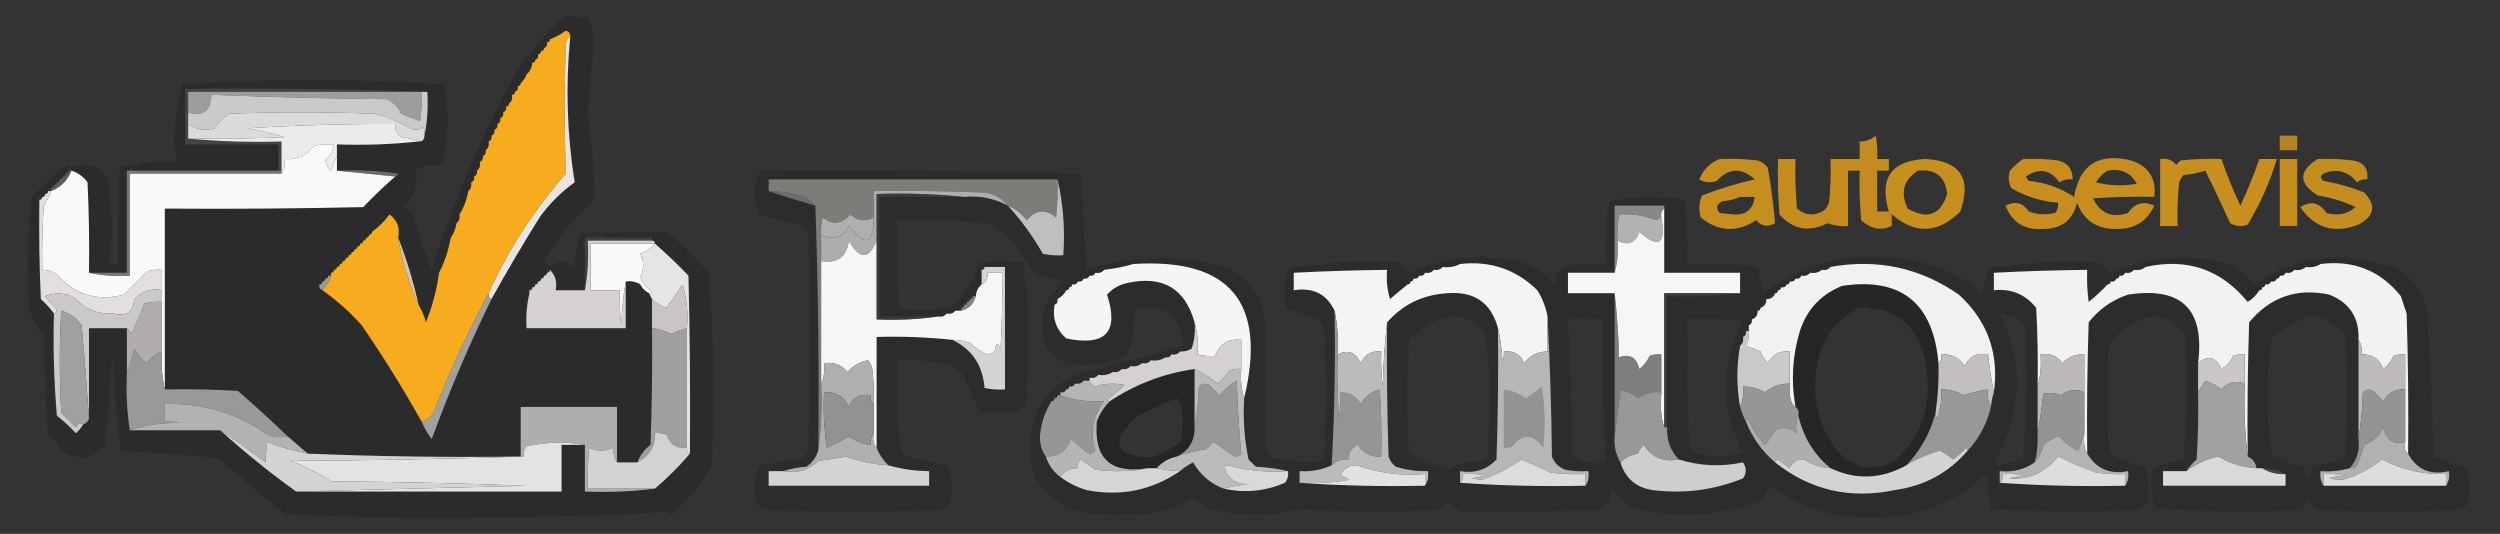 <?xml version="1.0" encoding="UTF-8"?>
<!DOCTYPE svg PUBLIC "-//W3C//DTD SVG 1.1//EN" "http://www.w3.org/Graphics/SVG/1.1/DTD/svg11.dtd">
<svg xmlns="http://www.w3.org/2000/svg" version="1.1" width="857px" height="183px" style="shape-rendering:geometricPrecision; text-rendering:geometricPrecision; image-rendering:optimizeQuality; fill-rule:evenodd; clip-rule:evenodd" xmlns:xlink="http://www.w3.org/1999/xlink">
<rect width="100%" height="100%" fill="#333333" stroke="none"/>
<g><path style="opacity:0.15" fill="#060605" d="M 188.5,91.5 C 187.662,91.842 187.328,92.508 187.5,93.5C 186.833,93.5 186.5,93.833 186.5,94.5C 185.833,94.5 185.5,94.833 185.5,95.5C 184.833,95.5 184.5,95.833 184.5,96.5C 183.833,96.5 183.5,96.833 183.5,97.5C 182.833,97.5 182.5,97.833 182.5,98.5C 181.833,98.5 181.5,98.833 181.5,99.5C 180.167,99.833 180.167,100.167 181.5,100.5C 180.57,104.4 180.237,108.4 180.5,112.5C 191.833,112.5 203.167,112.5 214.5,112.5C 214.5,107.167 214.5,101.833 214.5,96.5C 216.288,96.215 217.955,96.548 219.5,97.5C 220.188,98.855 221.188,99.855 222.5,100.5C 222.833,101.167 223.167,101.833 223.5,102.5C 223.5,105.833 223.5,109.167 223.5,112.5C 223.667,125.837 223.5,139.171 223,152.5C 220.873,154.114 219.373,156.114 218.5,158.5C 216.167,158.5 213.833,158.5 211.5,158.5C 211.5,152.167 211.5,145.833 211.5,139.5C 200.5,139.5 189.5,139.5 178.5,139.5C 178.5,145.167 178.5,150.833 178.5,156.5C 153.994,156.831 129.661,156.498 105.5,155.5C 103.192,153.529 100.858,151.529 98.5,149.5C 93.029,144.199 87.362,139.033 81.5,134C 73.173,133.5 64.84,133.334 56.5,133.5C 56.5,112.833 56.5,92.167 56.5,71.5C 79.169,71.667 101.836,71.5 124.5,71C 128.036,67.296 131.702,63.796 135.5,60.5C 136.043,60.44 136.376,60.107 136.5,59.5C 129.532,58.503 122.532,58.17 115.5,58.5C 115.5,56.833 115.5,55.167 115.5,53.5C 115.5,52.167 115.5,50.833 115.5,49.5C 125.015,49.827 134.348,49.494 143.5,48.5C 144.833,48.5 145.5,47.833 145.5,46.5C 146.487,41.695 146.821,36.695 146.5,31.5C 119.005,30.502 91.338,30.169 63.5,30.5C 63.5,36.833 63.5,43.167 63.5,49.5C 74.167,49.5 84.833,49.5 95.5,49.5C 95.5,52.5 95.5,55.5 95.5,58.5C 78.833,58.5 62.167,58.5 45.5,58.5C 45.167,57.167 44.833,57.167 44.5,58.5C 44.167,58.5 43.833,58.5 43.5,58.5C 42.167,59.167 42.167,59.833 43.5,60.5C 43.5,71.5 43.5,82.5 43.5,93.5C 39.167,93.5 34.833,93.5 30.5,93.5C 30.666,83.161 30.5,72.828 30,62.5C 28.549,60.536 26.716,59.203 24.5,58.5C 24.5,58.167 24.5,57.833 24.5,57.5C 29.794,55.299 33.961,56.633 37,61.5C 38.56,71.129 38.727,80.796 37.5,90.5C 38.5,90.5 39.5,90.5 40.5,90.5C 40.334,79.495 40.5,68.495 41,57.5C 47.352,55.843 53.852,55.177 60.5,55.5C 60.739,53.533 60.406,51.7 59.5,50C 59.849,42.803 60.849,35.803 62.5,29C 77.3,27.896 92.133,27.396 107,27.5C 122.197,27.405 137.364,27.905 152.5,29C 153.928,37.832 153.762,46.666 152,55.5C 150.676,56.88 149.343,57.214 148,56.5C 146.266,57.249 144.433,57.749 142.5,58C 143.537,62.977 142.203,67.31 138.5,71C 140,71.833 141.167,73 142,74.5C 143.601,80.637 145.601,86.637 148,92.5C 155.48,68.876 165.147,46.21 177,24.5C 181.456,18.375 186.289,12.542 191.5,7C 192.5,6.5 193.5,6 194.5,5.5C 196.672,5.676 199.005,5.843 201.5,6C 202.998,8.417 203.665,11.084 203.5,14C 202.944,22.681 202.277,31.348 201.5,40C 202.833,49.486 203.667,58.986 204,68.5C 196.682,74.482 190.849,81.648 186.5,90C 187.416,90.278 188.082,90.778 188.5,91.5 Z M 64.5,79.5 C 84.169,79.333 103.836,79.5 123.5,80C 118.667,85.5 113.5,90.667 108,95.5C 107.333,99.167 107.333,102.833 108,106.5C 122.077,119.317 133.244,134.317 141.5,151.5C 131.183,152.666 120.849,152.832 110.5,152C 102.909,144.867 94.909,138.201 86.5,132C 79.174,131.5 71.841,131.334 64.5,131.5C 64.5,114.167 64.5,96.833 64.5,79.5 Z M 175.5,108.5 C 176.137,112.325 177.137,116.158 178.5,120C 192.163,120.5 205.829,120.667 219.5,120.5C 219.666,130.839 219.5,141.172 219,151.5C 218.667,147.167 218.333,142.833 218,138.5C 217.5,138 217,137.5 216.5,137C 203.5,136.333 190.5,136.333 177.5,137C 175.926,138.826 175.093,140.993 175,143.5C 174.502,146.482 174.335,149.482 174.5,152.5C 168.491,152.666 162.491,152.499 156.5,152C 162.424,137.318 168.758,122.818 175.5,108.5 Z"/></g>
<g><path style="opacity:1" fill="#f6ac1e" d="M 195.5,12.5 C 194.778,12.918 194.278,13.584 194,14.5C 193.437,29.527 193.437,44.527 194,59.5C 183.14,71.895 174.306,85.562 167.5,100.5C 160.561,113.383 154.395,126.716 149,140.5C 148.124,142.635 146.624,143.969 144.5,144.5C 138.179,133.192 131.345,122.192 124,111.5C 119.926,106.921 115.426,102.921 110.5,99.5C 111.925,98.078 112.925,96.411 113.5,94.5C 113.5,94.167 113.5,93.833 113.5,93.5C 114.167,93.5 114.5,93.167 114.5,92.5C 115.167,92.5 115.5,92.167 115.5,91.5C 116.167,91.5 116.5,91.167 116.5,90.5C 117.167,90.5 117.5,90.167 117.5,89.5C 118.167,89.5 118.5,89.167 118.5,88.5C 119.167,88.5 119.5,88.167 119.5,87.5C 120.167,87.5 120.5,87.167 120.5,86.5C 121.167,86.5 121.5,86.167 121.5,85.5C 122.167,85.5 122.5,85.167 122.5,84.5C 123.167,84.5 123.5,84.167 123.5,83.5C 124.167,83.5 124.5,83.167 124.5,82.5C 125.167,82.5 125.5,82.167 125.5,81.5C 126.167,81.5 126.5,81.167 126.5,80.5C 127.167,80.5 127.5,80.167 127.5,79.5C 129.812,77.855 131.812,75.855 133.5,73.5C 136.172,75.425 137.172,78.092 136.5,81.5C 137.855,89.559 140.189,97.225 143.5,104.5C 144.6,106.277 145.434,108.277 146,110.5C 148.221,105.007 149.721,99.34 150.5,93.5C 152.432,89.805 153.765,85.805 154.5,81.5C 155.537,80.07 156.204,78.403 156.5,76.5C 157.404,75.791 157.737,74.791 157.5,73.5C 159.02,71.11 160.02,68.443 160.5,65.5C 161.404,64.791 161.737,63.791 161.5,62.5C 162.338,62.158 162.672,61.492 162.5,60.5C 163.338,60.158 163.672,59.492 163.5,58.5C 164.404,57.791 164.737,56.791 164.5,55.5C 165.338,55.158 165.672,54.492 165.5,53.5C 166.338,53.158 166.672,52.492 166.5,51.5C 167.404,50.791 167.737,49.791 167.5,48.5C 168.338,48.158 168.672,47.492 168.5,46.5C 169.338,46.158 169.672,45.492 169.5,44.5C 170.338,44.158 170.672,43.492 170.5,42.5C 171.338,42.158 171.672,41.492 171.5,40.5C 172.338,40.158 172.672,39.492 172.5,38.5C 173.338,38.158 173.672,37.492 173.5,36.5C 174.167,36.5 174.5,36.167 174.5,35.5C 175.404,34.791 175.737,33.791 175.5,32.5C 176.167,32.5 176.5,32.167 176.5,31.5C 177.338,31.158 177.672,30.492 177.5,29.5C 178.167,29.5 178.5,29.167 178.5,28.5C 179.401,27.709 180.068,26.709 180.5,25.5C 181.674,24.486 182.34,23.153 182.5,21.5C 183.167,21.5 183.5,21.167 183.5,20.5C 184.338,20.158 184.672,19.492 184.5,18.5C 185.167,18.5 185.5,18.167 185.5,17.5C 186.167,17.5 186.5,17.167 186.5,16.5C 187.338,16.158 187.672,15.492 187.5,14.5C 188.167,14.5 188.5,14.167 188.5,13.5C 190.436,12.741 192.269,11.741 194,10.5C 195.03,10.836 195.53,11.503 195.5,12.5 Z"/></g>
<g><path style="opacity:0.259" fill="#747474" d="M 146.5,31.5 C 145.833,31.5 145.167,31.5 144.5,31.5C 117.833,31.5 91.167,31.5 64.5,31.5C 64.5,33.833 64.5,36.167 64.5,38.5C 64.5,39.833 64.5,41.167 64.5,42.5C 64.5,44.167 64.5,45.833 64.5,47.5C 74.987,48.494 85.654,48.828 96.5,48.5C 96.5,51.833 96.5,55.167 96.5,58.5C 96.167,58.5 95.833,58.5 95.5,58.5C 95.5,55.5 95.5,52.5 95.5,49.5C 84.833,49.5 74.167,49.5 63.5,49.5C 63.5,43.167 63.5,36.833 63.5,30.5C 91.338,30.169 119.005,30.502 146.5,31.5 Z"/></g>
<g><path style="opacity:0.84" fill="#b2b0b1" d="M 144.5,31.5 C 144.665,34.85 144.498,38.183 144,41.5C 141.825,40.745 139.659,39.912 137.5,39C 136.5,36.667 134.833,35 132.5,34C 112.469,33.798 92.469,33.298 72.5,32.5C 72.257,38.102 69.591,40.102 64.5,38.5C 64.5,36.167 64.5,33.833 64.5,31.5C 91.167,31.5 117.833,31.5 144.5,31.5 Z"/></g>
<g><path style="opacity:1" fill="#cbc9ca" d="M 144.5,31.5 C 145.167,31.5 145.833,31.5 146.5,31.5C 146.821,36.695 146.487,41.695 145.5,46.5C 145.649,45.448 145.483,44.448 145,43.5C 143.612,44.554 142.112,44.72 140.5,44C 136.777,41.757 132.777,40.09 128.5,39C 111.833,38.333 95.167,38.333 78.5,39C 76.5,40.324 74.833,41.99 73.5,44C 70.156,44.907 67.156,44.407 64.5,42.5C 64.5,41.167 64.5,39.833 64.5,38.5C 69.591,40.102 72.257,38.102 72.5,32.5C 92.469,33.298 112.469,33.798 132.5,34C 134.833,35 136.5,36.667 137.5,39C 139.659,39.912 141.825,40.745 144,41.5C 144.498,38.183 144.665,34.85 144.5,31.5 Z"/></g>
<g><path style="opacity:1" fill="#dcdadb" d="M 145.5,46.5 C 145.5,47.833 144.833,48.5 143.5,48.5C 141.708,47.691 139.708,47.191 137.5,47C 135.963,45.89 135.297,44.39 135.5,42.5C 118.484,42.431 101.484,42.931 84.5,44C 88.995,44.636 93.328,45.636 97.5,47C 86.505,47.5 75.505,47.666 64.5,47.5C 64.5,45.833 64.5,44.167 64.5,42.5C 67.156,44.407 70.156,44.907 73.5,44C 74.833,41.99 76.5,40.324 78.5,39C 95.167,38.333 111.833,38.333 128.5,39C 132.777,40.09 136.777,41.757 140.5,44C 142.112,44.72 143.612,44.554 145,43.5C 145.483,44.448 145.649,45.448 145.5,46.5 Z"/></g>
<g><path style="opacity:0.736" fill="#f8ad19" d="M 647.5,72.5 C 647.5,73.167 647.833,73.5 648.5,73.5C 648.5,74.833 648.5,76.167 648.5,77.5C 644.781,79.172 641.281,78.505 638,75.5C 637.501,69.843 637.334,64.176 637.5,58.5C 636.167,58.5 634.833,58.5 633.5,58.5C 633.5,64.833 633.5,71.167 633.5,77.5C 631.08,77.708 628.747,77.374 626.5,76.5C 620.181,79.753 614.681,78.753 610,73.5C 609.5,67.175 609.334,60.842 609.5,54.5C 611.5,54.5 613.5,54.5 615.5,54.5C 615.334,60.176 615.501,65.843 616,71.5C 618.968,73.991 622.135,74.157 625.5,72C 626.126,71.25 626.626,70.416 627,69.5C 627.499,64.511 627.666,59.511 627.5,54.5C 630.833,54.5 634.167,54.5 637.5,54.5C 637.5,52.5 637.5,50.5 637.5,48.5C 639.582,48.528 641.416,47.861 643,46.5C 643.497,49.146 643.664,51.813 643.5,54.5C 644.833,54.5 646.167,54.5 647.5,54.5C 647.5,55.833 647.5,57.167 647.5,58.5C 646.167,58.5 644.833,58.5 643.5,58.5C 643.5,63.167 643.5,67.833 643.5,72.5C 644.833,72.5 646.167,72.5 647.5,72.5 Z"/></g>
<g><path style="opacity:0.662" fill="#f8ad19" d="M 781.5,46.5 C 783.5,46.5 785.5,46.5 787.5,46.5C 787.5,48.167 787.5,49.833 787.5,51.5C 785.5,51.5 783.5,51.5 781.5,51.5C 781.5,49.833 781.5,48.167 781.5,46.5 Z"/></g>
<g><path style="opacity:0.997" fill="#eceaeb" d="M 143.5,48.5 C 134.348,49.494 125.015,49.827 115.5,49.5C 115.5,50.833 115.5,52.167 115.5,53.5C 114.837,55.042 114.17,56.709 113.5,58.5C 112.447,57.562 111.78,56.395 111.5,55C 113.112,53.518 114.112,51.685 114.5,49.5C 112.143,49.337 109.81,49.503 107.5,50C 105.021,53.406 101.688,54.906 97.5,54.5C 97.784,56.415 97.451,58.081 96.5,59.5C 96.5,59.167 96.5,58.833 96.5,58.5C 96.5,55.167 96.5,51.833 96.5,48.5C 85.654,48.828 74.987,48.494 64.5,47.5C 75.505,47.666 86.505,47.5 97.5,47C 93.328,45.636 88.995,44.636 84.5,44C 101.484,42.931 118.484,42.431 135.5,42.5C 135.297,44.39 135.963,45.89 137.5,47C 139.708,47.191 141.708,47.691 143.5,48.5 Z"/></g>
<g><path style="opacity:1" fill="#faf9f9" d="M 115.5,53.5 C 115.5,55.167 115.5,56.833 115.5,58.5C 122.167,59.167 128.833,59.833 135.5,60.5C 131.702,63.796 128.036,67.296 124.5,71C 101.836,71.5 79.169,71.667 56.5,71.5C 56.5,92.167 56.5,112.833 56.5,133.5C 55.515,129.366 55.182,125.032 55.5,120.5C 55.5,114.833 55.5,109.167 55.5,103.5C 55.5,102.167 55.5,100.833 55.5,99.5C 55.5,97.167 55.5,94.833 55.5,92.5C 53.801,92.34 52.134,92.507 50.5,93C 47.779,95.721 45.113,98.387 42.5,101C 33.248,103.391 25.581,101.058 19.5,94C 17.975,92.991 16.308,92.491 14.5,92.5C 14.334,85.159 14.5,77.826 15,70.5C 16.095,68.922 16.928,67.255 17.5,65.5C 20.833,64.167 23.167,61.833 24.5,58.5C 26.716,59.203 28.549,60.536 30,62.5C 30.5,72.828 30.666,83.161 30.5,93.5C 34.97,94.486 39.637,94.82 44.5,94.5C 44.5,82.833 44.5,71.167 44.5,59.5C 61.833,59.5 79.167,59.5 96.5,59.5C 97.451,58.081 97.784,56.415 97.5,54.5C 101.688,54.906 105.021,53.406 107.5,50C 109.81,49.503 112.143,49.337 114.5,49.5C 114.112,51.685 113.112,53.518 111.5,55C 111.78,56.395 112.447,57.562 113.5,58.5C 114.17,56.709 114.837,55.042 115.5,53.5 Z"/></g>
<g><path style="opacity:0.745" fill="#f8ad19" d="M 589.5,54.5 C 593.846,54.334 598.179,54.501 602.5,55C 603.931,55.465 605.097,56.299 606,57.5C 607.123,63.776 607.956,70.109 608.5,76.5C 606.002,77.938 603.836,77.604 602,75.5C 595.322,79.803 588.989,79.47 583,74.5C 582.231,71.901 582.398,69.401 583.5,67C 589.425,64.688 595.425,62.854 601.5,61.5C 597.028,57.351 592.695,57.518 588.5,62C 586.421,62.808 584.421,62.641 582.5,61.5C 583.909,58.091 586.242,55.757 589.5,54.5 Z M 596.5,67.5 C 598.167,67.5 599.833,67.5 601.5,67.5C 600.959,71.87 598.459,73.87 594,73.5C 592.5,73.333 591,73.167 589.5,73C 588.075,71.286 588.408,69.953 590.5,69C 592.708,68.809 594.708,68.309 596.5,67.5 Z"/></g>
<g><path style="opacity:0.755" fill="#f8ad19" d="M 648.5,73.5 C 647.833,73.5 647.5,73.167 647.5,72.5C 644.075,61.106 648.241,55.106 660,54.5C 671.976,55.147 675.976,61.147 672,72.5C 664.452,80.08 656.619,80.413 648.5,73.5 Z M 657.5,58.5 C 663.516,57.852 666.849,60.518 667.5,66.5C 665.172,73.727 660.672,75.393 654,71.5C 651.325,66.011 652.492,61.678 657.5,58.5 Z"/></g>
<g><path style="opacity:0.748" fill="#f8ad19" d="M 693.5,54.5 C 697.514,54.334 701.514,54.501 705.5,55C 708.885,55.881 710.552,58.048 710.5,61.5C 708.856,61.286 707.356,61.62 706,62.5C 702.825,58.11 698.992,57.443 694.5,60.5C 694.709,61.086 695.043,61.586 695.5,62C 701.168,62.592 706.335,64.425 711,67.5C 712.878,56.463 719.378,52.296 730.5,55C 736.563,56.953 739.23,61.12 738.5,67.5C 731.492,67.334 724.492,67.5 717.5,68C 719.943,73.157 723.943,74.824 729.5,73C 731.791,69.618 734.791,68.785 738.5,70.5C 735.946,75.949 731.612,78.615 725.5,78.5C 718.839,78.596 714.339,75.596 712,69.5C 710.536,75.592 706.536,78.592 700,78.5C 693.846,78.833 689.68,76.166 687.5,70.5C 690.83,68.828 693.497,69.495 695.5,72.5C 698.438,73.575 701.438,73.742 704.5,73C 705.337,71.989 705.67,70.822 705.5,69.5C 699.742,69.063 694.409,67.396 689.5,64.5C 688.48,62.568 688.313,60.568 689,58.5C 690.397,56.93 691.897,55.596 693.5,54.5 Z M 722.5,58.5 C 727.001,57.621 730.334,59.121 732.5,63C 727.798,63.828 723.131,63.662 718.5,62.5C 719.549,60.784 720.882,59.451 722.5,58.5 Z"/></g>
<g><path style="opacity:0.753" fill="#f8ad19" d="M 740.5,54.5 C 742.766,54.141 744.599,54.808 746,56.5C 746.5,56 747,55.5 747.5,55C 752.155,54.501 756.821,54.334 761.5,54.5C 763.371,59.915 765.538,65.248 768,70.5C 770.462,65.248 772.629,59.915 774.5,54.5C 776.5,54.5 778.5,54.5 780.5,54.5C 778.137,62.395 774.804,69.895 770.5,77C 768.421,77.808 766.421,77.641 764.5,76.5C 761.763,70.457 758.93,64.457 756,58.5C 753.595,59.274 751.095,59.774 748.5,60C 747.874,60.75 747.374,61.584 747,62.5C 746.501,67.489 746.334,72.489 746.5,77.5C 744.5,77.5 742.5,77.5 740.5,77.5C 740.5,69.833 740.5,62.167 740.5,54.5 Z"/></g>
<g><path style="opacity:0.736" fill="#f8ad19" d="M 781.5,54.5 C 783.5,54.5 785.5,54.5 787.5,54.5C 787.5,62.167 787.5,69.833 787.5,77.5C 785.5,77.5 783.5,77.5 781.5,77.5C 781.5,69.833 781.5,62.167 781.5,54.5 Z"/></g>
<g><path style="opacity:0.737" fill="#f8ad19" d="M 794.5,54.5 C 798.514,54.334 802.514,54.501 806.5,55C 810.283,55.609 811.95,57.776 811.5,61.5C 810.178,61.33 809.011,61.663 808,62.5C 804.897,58.678 801.064,57.678 796.5,59.5C 795.289,60.274 795.289,61.107 796.5,62C 801.323,62.83 805.989,64.163 810.5,66C 814.658,70.391 813.992,74.058 808.5,77C 800.151,80.214 793.484,78.214 788.5,71C 792.097,68.751 795.097,69.418 797.5,73C 801.288,74.116 804.622,73.45 807.5,71C 803.413,69.044 799.08,67.711 794.5,67C 787.899,62.838 787.899,58.671 794.5,54.5 Z"/></g>
<g><path style="opacity:0.162" fill="#050505" d="M 24.5,57.5 C 23.833,57.5 23.5,57.833 23.5,58.5C 22.833,58.5 22.5,58.833 22.5,59.5C 21.833,59.5 21.5,59.833 21.5,60.5C 20.833,60.5 20.5,60.833 20.5,61.5C 19.833,61.5 19.5,61.833 19.5,62.5C 18.833,62.5 18.5,62.833 18.5,63.5C 17.833,63.5 17.5,63.833 17.5,64.5C 16.833,64.5 16.5,64.833 16.5,65.5C 15.833,65.5 15.5,65.833 15.5,66.5C 14.833,66.5 14.5,66.833 14.5,67.5C 13.833,67.5 13.5,67.833 13.5,68.5C 12.167,68.833 12.167,69.167 13.5,69.5C 13.334,80.505 13.5,91.505 14,102.5C 15.707,104.037 17.207,105.704 18.5,107.5C 18.168,119.186 18.501,130.852 19.5,142.5C 21.817,144.316 23.983,146.316 26,148.5C 27.045,147.627 27.878,146.627 28.5,145.5C 29.5,145.167 30.167,144.5 30.5,143.5C 30.5,133.167 30.5,122.833 30.5,112.5C 34.833,112.5 39.167,112.5 43.5,112.5C 43.5,117.5 43.5,122.5 43.5,127.5C 43.176,134.354 43.509,141.021 44.5,147.5C 54.833,147.5 65.167,147.5 75.5,147.5C 83.761,154.969 92.428,161.969 101.5,168.5C 131.833,168.5 162.167,168.5 192.5,168.5C 192.5,163.167 192.5,157.833 192.5,152.5C 195.167,152.5 197.833,152.5 200.5,152.5C 200.5,157.833 200.5,163.167 200.5,168.5C 208.684,168.826 216.684,168.492 224.5,167.5C 228.833,163.833 232.833,159.833 236.5,155.5C 236.667,135.164 236.5,114.831 236,94.5C 232.298,90.629 228.464,86.963 224.5,83.5C 224.5,82.833 224.167,82.5 223.5,82.5C 223.5,82.167 223.5,81.833 223.5,81.5C 223.167,80.167 222.833,80.167 222.5,81.5C 217.5,81.5 212.5,81.5 207.5,81.5C 205.167,80.167 202.833,80.167 200.5,81.5C 200.5,81.833 200.5,82.167 200.5,82.5C 199.167,83.167 199.167,83.833 200.5,84.5C 200.5,89.5 200.5,94.5 200.5,99.5C 197.167,99.5 193.833,99.5 190.5,99.5C 191.01,96.612 190.344,94.279 188.5,92.5C 188.5,92.167 188.5,91.833 188.5,91.5C 191.207,89.093 194.04,89.093 197,91.5C 197.038,87.437 197.872,83.603 199.5,80C 209.538,79.554 219.371,79.387 229,79.5C 233.903,83.947 238.57,88.614 243,93.5C 244.623,115.449 244.956,137.449 244,159.5C 240.494,166.017 235.827,171.684 230,176.5C 229.667,176.167 229.333,175.833 229,175.5C 202.583,176.911 176.083,177.578 149.5,177.5C 132.134,177.615 114.801,177.115 97.5,176C 89.833,169.667 82.167,163.333 74.5,157C 63.502,155.933 52.502,155.099 41.5,154.5C 39.983,143.581 38.983,132.581 38.5,121.5C 37.928,131.889 37.095,142.222 36,152.5C 33.253,155.893 29.919,157.226 26,156.5C 23.968,156.142 22.134,155.308 20.5,154C 19.695,152.028 18.361,150.528 16.5,149.5C 15.687,137.879 15.187,126.213 15,114.5C 11.988,111.826 10.322,108.493 10,104.5C 9.106,92.118 9.439,79.784 11,67.5C 14.549,63.65 18.383,60.15 22.5,57C 23.437,56.308 24.103,56.475 24.5,57.5 Z M 64.5,79.5 C 64.5,96.833 64.5,114.167 64.5,131.5C 71.841,131.334 79.174,131.5 86.5,132C 94.909,138.201 102.909,144.867 110.5,152C 120.849,152.832 131.183,152.666 141.5,151.5C 133.244,134.317 122.077,119.317 108,106.5C 107.333,102.833 107.333,99.167 108,95.5C 113.5,90.667 118.667,85.5 123.5,80C 103.836,79.5 84.169,79.333 64.5,79.5 Z M 175.5,108.5 C 168.758,122.818 162.424,137.318 156.5,152C 162.491,152.499 168.491,152.666 174.5,152.5C 174.335,149.482 174.502,146.482 175,143.5C 175.093,140.993 175.926,138.826 177.5,137C 190.5,136.333 203.5,136.333 216.5,137C 217,137.5 217.5,138 218,138.5C 218.333,142.833 218.667,147.167 219,151.5C 219.5,141.172 219.666,130.839 219.5,120.5C 205.829,120.667 192.163,120.5 178.5,120C 177.137,116.158 176.137,112.325 175.5,108.5 Z"/></g>
<g><path style="opacity:0.527" fill="#9e9e9e" d="M 115.5,58.5 C 122.532,58.17 129.532,58.503 136.5,59.5C 136.376,60.107 136.043,60.44 135.5,60.5C 128.833,59.833 122.167,59.167 115.5,58.5 Z"/></g>
<g><path style="opacity:0.144" fill="#050505" d="M 260.5,58.5 C 297.21,58.173 333.876,58.507 370.5,59.5C 371.167,70.5 371.833,81.5 372.5,92.5C 388.769,87.364 405.102,87.198 421.5,92C 429.624,96.735 433.791,103.902 434,113.5C 434.091,127.169 434.091,140.836 434,154.5C 434.5,155.667 435.333,156.5 436.5,157C 440.5,157.5 444.5,158 448.5,158.5C 450.693,158.674 452.527,158.007 454,156.5C 454.667,141.833 454.667,127.167 454,112.5C 453.535,111.069 452.701,109.903 451.5,109C 447.841,108.206 444.341,107.039 441,105.5C 440.228,101.11 440.394,96.777 441.5,92.5C 443.012,91.138 444.512,90.804 446,91.5C 457.067,89.848 468.233,89.348 479.5,90C 480.56,91.298 481.726,92.465 483,93.5C 493.685,88.803 504.852,87.303 516.5,89C 523.164,89.582 528.664,92.415 533,97.5C 533.068,94.681 534.234,92.514 536.5,91C 541.155,90.501 545.821,90.334 550.5,90.5C 550.187,83.245 550.52,76.079 551.5,69C 560.126,67.203 568.793,67.036 577.5,68.5C 578.248,75.809 578.582,83.142 578.5,90.5C 585.841,90.334 593.174,90.5 600.5,91C 601.416,91.374 602.25,91.874 603,92.5C 603.182,95.226 603.682,97.893 604.5,100.5C 619.047,89.752 635.381,85.919 653.5,89C 663.283,90.393 671.949,94.226 679.5,100.5C 680.259,97.843 680.926,95.177 681.5,92.5C 683.012,91.138 684.512,90.804 686,91.5C 697.067,89.848 708.233,89.348 719.5,90C 720.904,91.337 722.404,92.504 724,93.5C 734.703,88.863 745.87,87.363 757.5,89C 763.469,89.745 768.636,92.578 773,97.5C 786.247,88.487 800.58,86.154 816,90.5C 824.034,91.85 829.367,97.184 832,106.5C 833.224,123.132 833.891,139.799 834,156.5C 837.802,157.886 841.635,159.219 845.5,160.5C 846.833,164.833 846.833,169.167 845.5,173.5C 843.922,174.298 842.256,174.798 840.5,175C 826.167,175.667 811.833,175.667 797.5,175C 796.167,174.667 794.833,174.333 793.5,174C 792.075,172.638 791.242,171.138 791,169.5C 791.167,173.333 789.333,175.167 785.5,175C 769.779,175.937 754.112,175.603 738.5,174C 737.368,169.587 737.201,165.087 738,160.5C 741.375,159.13 744.875,158.13 748.5,157.5C 749.666,143.512 749.833,129.512 749,115.5C 746.902,111.447 743.569,109.114 739,108.5C 732.029,109.262 726.695,112.596 723,118.5C 722.333,130.167 722.333,141.833 723,153.5C 723.249,154.624 723.749,155.624 724.5,156.5C 728.111,157.986 731.777,159.319 735.5,160.5C 736.6,164.442 736.767,168.442 736,172.5C 734.509,174.004 732.676,174.837 730.5,175C 714.479,175.755 698.479,175.589 682.5,174.5C 681.892,170.528 681.392,166.528 681,162.5C 669.787,172.798 656.454,177.798 641,177.5C 628.218,177.516 616.718,173.849 606.5,166.5C 605.769,168.805 604.436,170.638 602.5,172C 588.354,177.009 574.02,177.675 559.5,174C 556.333,172.167 553.833,169.667 552,166.5C 552.801,171.767 550.634,174.6 545.5,175C 530.461,175.465 515.628,175.631 501,175.5C 499.414,174.624 497.914,173.624 496.5,172.5C 494.78,173.934 492.78,174.767 490.5,175C 475.148,175.786 459.815,175.62 444.5,174.5C 434.117,177.282 423.783,177.115 413.5,174C 412.275,172.437 410.775,171.27 409,170.5C 404.332,173.629 399.165,175.462 393.5,176C 386.5,176.667 379.5,176.667 372.5,176C 356.576,172.014 350.409,161.848 354,145.5C 356.988,135.183 363.821,129.017 374.5,127C 384.892,124.319 395.225,121.486 405.5,118.5C 405.043,108.217 399.709,104.051 389.5,106C 388.703,109.745 388.203,113.579 388,117.5C 387.293,119.081 386.46,120.581 385.5,122C 378.757,125.402 371.757,126.068 364.5,124C 359.322,121.543 356.988,117.376 357.5,111.5C 357.286,104.926 359.953,99.926 365.5,96.5C 361.765,95.847 358.099,95.014 354.5,94C 351.245,87.149 346.579,81.483 340.5,77C 329.578,75.569 318.578,75.069 307.5,75.5C 307.181,85.749 307.514,95.916 308.5,106C 314.558,106.739 320.558,106.406 326.5,105C 331.04,100.919 334.04,95.918 335.5,90C 340.5,89.333 345.5,89.333 350.5,90C 352.055,98.536 352.722,107.203 352.5,116C 352.333,122.5 352.167,129 352,135.5C 351.879,137.727 351.046,139.56 349.5,141C 344.833,141.667 340.167,141.667 335.5,141C 334.045,136.702 332.212,132.535 330,128.5C 328.786,126.951 327.286,125.785 325.5,125C 319.577,123.696 313.577,123.196 307.5,123.5C 307.216,133.533 307.549,143.533 308.5,153.5C 309.189,155.353 310.522,156.519 312.5,157C 316.536,157.728 320.536,158.561 324.5,159.5C 326.893,164.086 327.06,168.752 325,173.5C 323.601,174.227 322.101,174.727 320.5,175C 301.833,175.667 283.167,175.667 264.5,175C 262.899,174.727 261.399,174.227 260,173.5C 258.067,168.781 258.234,164.114 260.5,159.5C 265.488,158.704 270.488,157.871 275.5,157C 276.126,156.25 276.626,155.416 277,154.5C 277.667,129.5 277.667,104.5 277,79.5C 276.5,78.333 275.667,77.5 274.5,77C 269.624,75.884 264.79,74.717 260,73.5C 258.193,68.441 258.36,63.441 260.5,58.5 Z M 637.5,105.5 C 650.253,105.408 657.753,111.741 660,124.5C 662.736,137.748 659.236,148.915 649.5,158C 641.467,162.103 634.634,160.603 629,153.5C 622.921,144.781 620.921,135.114 623,124.5C 624.723,115.632 629.556,109.298 637.5,105.5 Z M 685.5,107.5 C 688.939,107.589 691.772,108.922 694,111.5C 694.833,126.844 694.666,142.178 693.5,157.5C 690.687,158.219 687.854,158.886 685,159.5C 684.5,159.167 684,158.833 683.5,158.5C 693.254,141.877 693.92,124.877 685.5,107.5 Z M 496.5,108.5 C 501.866,108.116 506.032,110.116 509,114.5C 510.115,121.926 510.615,129.426 510.5,137C 510.333,143.5 510.167,150 510,156.5C 509.5,157 509,157.5 508.5,158C 505.294,158.296 502.128,158.796 499,159.5C 498.05,160.022 497.216,160.689 496.5,161.5C 491.954,159.574 487.454,157.574 483,155.5C 482.333,142.5 482.333,129.5 483,116.5C 486.887,112.646 491.387,109.979 496.5,108.5 Z M 538.5,108.5 C 542.099,109.344 545.766,109.677 549.5,109.5C 549.182,125.881 549.515,142.214 550.5,158.5C 546.281,159.351 542.448,158.351 539,155.5C 538.825,140.259 538.325,125.092 537.5,110C 538.056,109.617 538.389,109.117 538.5,108.5 Z M 791.5,108.5 C 797.021,108.345 801.188,110.679 804,115.5C 804.667,129.167 804.667,142.833 804,156.5C 800.483,158.399 796.65,159.399 792.5,159.5C 791.839,165.692 790.839,165.858 789.5,160C 785.841,159.206 782.341,158.039 779,156.5C 777.891,149.743 777.391,142.909 777.5,136C 777.391,129.091 777.891,122.257 779,115.5C 782.911,112.495 787.077,110.161 791.5,108.5 Z M 578.5,109.5 C 584.842,109.334 591.175,109.5 597.5,110C 589.621,125.033 589.621,140.033 597.5,155C 592.151,156.929 586.818,156.929 581.5,155C 580.299,154.097 579.465,152.931 579,151.5C 578.5,137.504 578.333,123.504 578.5,109.5 Z M 403.5,136.5 C 404.809,138.571 405.475,141.071 405.5,144C 405.333,146.5 405.167,149 405,151.5C 401.73,153.77 398.23,155.604 394.5,157C 382.019,156.275 380.352,151.608 389.5,143C 394.022,140.335 398.689,138.169 403.5,136.5 Z"/></g>
<g><path style="opacity:0.608" fill="#777777" d="M 23.5,58.5 C 23.833,58.5 24.167,58.5 24.5,58.5C 23.167,61.833 20.833,64.167 17.5,65.5C 17.5,65.167 17.5,64.833 17.5,64.5C 18.167,64.5 18.5,64.167 18.5,63.5C 19.167,63.5 19.5,63.167 19.5,62.5C 20.167,62.5 20.5,62.167 20.5,61.5C 21.167,61.5 21.5,61.167 21.5,60.5C 22.167,60.5 22.5,60.167 22.5,59.5C 23.167,59.5 23.5,59.167 23.5,58.5 Z"/></g>
<g><path style="opacity:1" fill="#7e7c79" d="M 362.5,61.5 C 362.666,65.846 362.499,70.179 362,74.5C 358.265,71.549 354.931,71.882 352,75.5C 350.223,73.21 348.056,71.543 345.5,70.5C 343.522,67.988 340.855,66.488 337.5,66C 324.838,65.5 312.171,65.333 299.5,65.5C 299.5,68.5 299.5,71.5 299.5,74.5C 296.611,76.096 293.944,75.762 291.5,73.5C 288.53,76.862 285.363,77.195 282,74.5C 281.505,76.473 281.338,78.473 281.5,80.5C 281.5,83.5 281.5,86.5 281.5,89.5C 281.5,103.5 281.5,117.5 281.5,131.5C 281.825,139.352 281.492,147.018 280.5,154.5C 280.817,126.456 280.483,98.456 279.5,70.5C 278.251,68.864 276.584,67.697 274.5,67C 270.886,66.064 267.22,65.564 263.5,65.5C 263.5,64.167 263.5,62.833 263.5,61.5C 296.5,61.5 329.5,61.5 362.5,61.5 Z"/></g>
<g><path style="opacity:0.792" fill="#d0cfcf" d="M 345.5,70.5 C 340.846,67.98 335.846,66.98 330.5,67.5C 320.681,66.506 310.681,66.173 300.5,66.5C 300.5,71.833 300.5,77.167 300.5,82.5C 297.82,89.081 294.654,89.081 291,82.5C 290.251,88.079 287.085,90.412 281.5,89.5C 281.5,86.5 281.5,83.5 281.5,80.5C 285.691,82.503 288.858,81.503 291,77.5C 296.735,84.789 299.568,83.789 299.5,74.5C 299.5,71.5 299.5,68.5 299.5,65.5C 312.171,65.333 324.838,65.5 337.5,66C 340.855,66.488 343.522,67.988 345.5,70.5 Z"/></g>
<g><path style="opacity:0.451" fill="#bbbbbb" d="M 263.5,65.5 C 267.22,65.564 270.886,66.064 274.5,67C 276.584,67.697 278.251,68.864 279.5,70.5C 273.508,68.772 268.175,67.105 263.5,65.5 Z"/></g>
<g><path style="opacity:0.643" fill="#9e9e9e" d="M 43.5,58.5 C 43.833,58.5 44.167,58.5 44.5,58.5C 44.833,58.5 45.167,58.5 45.5,58.5C 62.167,58.5 78.833,58.5 95.5,58.5C 95.833,58.5 96.167,58.5 96.5,58.5C 96.5,58.833 96.5,59.167 96.5,59.5C 79.167,59.5 61.833,59.5 44.5,59.5C 44.5,71.167 44.5,82.833 44.5,94.5C 39.637,94.82 34.97,94.486 30.5,93.5C 34.833,93.5 39.167,93.5 43.5,93.5C 43.5,82.5 43.5,71.5 43.5,60.5C 43.5,59.833 43.5,59.167 43.5,58.5 Z"/></g>
<g><path style="opacity:1" fill="#898887" d="M 570.5,70.5 C 570.5,70.833 570.5,71.167 570.5,71.5C 569.596,72.209 569.263,73.209 569.5,74.5C 568.883,74.611 568.383,74.944 568,75.5C 563.672,73.895 559.338,73.228 555,73.5C 554.502,76.482 554.335,79.482 554.5,82.5C 554.815,86.371 554.482,90.038 553.5,93.5C 553.5,85.833 553.5,78.167 553.5,70.5C 559.167,70.5 564.833,70.5 570.5,70.5 Z"/></g>
<g><path style="opacity:1" fill="#c0bfbf" d="M 362.5,61.5 C 364.47,69.769 365.136,78.436 364.5,87.5C 362.143,87.663 359.81,87.497 357.5,87C 354.102,81.028 350.102,75.528 345.5,70.5C 348.056,71.543 350.223,73.21 352,75.5C 354.931,71.882 358.265,71.549 362,74.5C 362.499,70.179 362.666,65.846 362.5,61.5 Z"/></g>
<g><path style="opacity:1" fill="#b0aeaf" d="M 299.5,74.5 C 299.568,83.789 296.735,84.789 291,77.5C 288.858,81.503 285.691,82.503 281.5,80.5C 281.338,78.473 281.505,76.473 282,74.5C 285.363,77.195 288.53,76.862 291.5,73.5C 293.944,75.762 296.611,76.096 299.5,74.5 Z"/></g>
<g><path style="opacity:1" fill="#b4b1b2" d="M 569.5,74.5 C 571.137,83.745 568.637,85.411 562,79.5C 560.568,83.312 558.068,84.312 554.5,82.5C 554.335,79.482 554.502,76.482 555,73.5C 559.338,73.228 563.672,73.895 568,75.5C 568.383,74.944 568.883,74.611 569.5,74.5 Z"/></g>
<g><path style="opacity:1" fill="#e8e4e1" d="M 195.5,12.5 C 193.859,29.291 194.359,45.957 197,62.5C 192.333,65.833 188.333,69.833 185,74.5C 179.222,83.732 173.722,93.065 168.5,102.5C 167.662,102.158 167.328,101.492 167.5,100.5C 174.306,85.562 183.14,71.895 194,59.5C 193.437,44.527 193.437,29.527 194,14.5C 194.278,13.584 194.778,12.918 195.5,12.5 Z"/></g>
<g><path style="opacity:1" fill="#faf9f9" d="M 224.5,83.5 C 223.263,85.097 221.596,86.263 219.5,87C 220.833,89.667 220.833,92.333 219.5,95C 220.453,96.955 221.787,98.622 223.5,100C 223.272,100.399 222.938,100.565 222.5,100.5C 221.188,99.855 220.188,98.855 219.5,97.5C 217.955,96.548 216.288,96.215 214.5,96.5C 213.674,101.316 213.174,106.316 213,111.5C 212.501,107.514 212.334,103.514 212.5,99.5C 209.167,99.5 205.833,99.5 202.5,99.5C 202.5,94.167 202.5,88.833 202.5,83.5C 209.833,83.5 217.167,83.5 224.5,83.5 Z"/></g>
<g><path style="opacity:1" fill="#cdc8bc" d="M 136.5,81.5 C 139.408,88.897 141.741,96.564 143.5,104.5C 140.189,97.225 137.855,89.559 136.5,81.5 Z"/></g>
<g><path style="opacity:0.364" fill="#5c5c5c" d="M 200.5,81.5 C 202.833,81.5 205.167,81.5 207.5,81.5C 212.5,81.5 217.5,81.5 222.5,81.5C 222.833,81.5 223.167,81.5 223.5,81.5C 223.5,81.833 223.5,82.167 223.5,82.5C 216.167,82.5 208.833,82.5 201.5,82.5C 201.822,88.358 201.489,94.025 200.5,99.5C 200.5,94.5 200.5,89.5 200.5,84.5C 200.5,83.833 200.5,83.167 200.5,82.5C 200.5,82.167 200.5,81.833 200.5,81.5 Z"/></g>
<g><path style="opacity:0.998" fill="#f7f5f6" d="M 570.5,71.5 C 570.5,78.833 570.5,86.167 570.5,93.5C 579.167,93.5 587.833,93.5 596.5,93.5C 596.5,95.833 596.5,98.167 596.5,100.5C 587.833,100.5 579.167,100.5 570.5,100.5C 570.5,115.833 570.5,131.167 570.5,146.5C 569.467,143.927 569.134,139.927 569.5,134.5C 569.5,130.167 569.5,125.833 569.5,121.5C 568.127,121.343 566.793,121.51 565.5,122C 564.696,123.771 563.529,125.271 562,126.5C 560.974,122.493 558.64,121.159 555,122.5C 554.829,114.989 554.329,107.655 553.5,100.5C 548.167,100.5 542.833,100.5 537.5,100.5C 537.5,98.167 537.5,95.833 537.5,93.5C 542.833,93.5 548.167,93.5 553.5,93.5C 554.482,90.038 554.815,86.371 554.5,82.5C 558.068,84.312 560.568,83.312 562,79.5C 568.637,85.411 571.137,83.745 569.5,74.5C 569.263,73.209 569.596,72.209 570.5,71.5 Z"/></g>
<g><path style="opacity:1" fill="#f7f6f6" d="M 300.5,82.5 C 300.5,91.5 300.5,100.5 300.5,109.5C 307.687,109.825 314.687,109.491 321.5,108.5C 322.791,108.737 323.791,108.404 324.5,107.5C 325.791,107.737 326.791,107.404 327.5,106.5C 328.167,106.5 328.833,106.5 329.5,106.5C 332.167,105.833 333.833,104.167 334.5,101.5C 334.66,99.847 335.326,98.514 336.5,97.5C 338.104,96.713 338.771,95.38 338.5,93.5C 340.167,93.5 341.833,93.5 343.5,93.5C 343.666,102.173 343.5,110.84 343,119.5C 342.026,117.122 341.359,117.456 341,120.5C 340.275,121.059 339.442,121.392 338.5,121.5C 336.229,120.561 334.229,119.228 332.5,117.5C 330.547,116.844 328.547,116.511 326.5,116.5C 317.874,115.589 309.208,115.255 300.5,115.5C 300.5,128.167 300.5,140.833 300.5,153.5C 299.482,152.708 299.149,151.041 299.5,148.5C 299.5,145.167 299.5,141.833 299.5,138.5C 299.666,134.486 299.499,130.486 299,126.5C 298.751,125.376 298.251,124.376 297.5,123.5C 294.724,124.089 292.39,125.422 290.5,127.5C 288.422,125.014 285.755,124.014 282.5,124.5C 282.802,127.059 282.468,129.393 281.5,131.5C 281.5,117.5 281.5,103.5 281.5,89.5C 287.085,90.412 290.251,88.079 291,82.5C 294.654,89.081 297.82,89.081 300.5,82.5 Z"/></g>
<g><path style="opacity:0.541" fill="#484848" d="M 330.5,67.5 C 320.833,67.5 311.167,67.5 301.5,67.5C 301.5,81.167 301.5,94.833 301.5,108.5C 308.167,108.5 314.833,108.5 321.5,108.5C 314.687,109.491 307.687,109.825 300.5,109.5C 300.5,100.5 300.5,91.5 300.5,82.5C 300.5,77.167 300.5,71.833 300.5,66.5C 310.681,66.173 320.681,66.506 330.5,67.5 Z"/></g>
<g><path style="opacity:0.997" fill="#f5f5f5" d="M 388.5,90.5 C 421.725,88.414 434.391,103.747 426.5,136.5C 425.521,133.375 425.187,130.042 425.5,126.5C 425.5,123.167 425.5,119.833 425.5,116.5C 421.134,116.023 418.134,117.856 416.5,122C 414.512,122.18 412.512,122.014 410.5,121.5C 410.815,117.629 410.482,113.962 409.5,110.5C 406.225,98.853 398.559,94.353 386.5,97C 383.681,97.574 381.348,98.907 379.5,101C 383.678,113.829 379.011,118.829 365.5,116C 362.034,112.96 360.7,109.126 361.5,104.5C 362.338,104.158 362.672,103.492 362.5,102.5C 363.833,101.833 364.833,100.833 365.5,99.5C 366.167,99.5 366.5,99.167 366.5,98.5C 367.167,98.5 367.5,98.167 367.5,97.5C 368.492,97.672 369.158,97.338 369.5,96.5C 370.492,96.672 371.158,96.338 371.5,95.5C 372.492,95.672 373.158,95.338 373.5,94.5C 374.492,94.672 375.158,94.338 375.5,93.5C 376.791,93.737 377.791,93.404 378.5,92.5C 382.011,92.101 385.344,91.434 388.5,90.5 Z"/></g>
<g><path style="opacity:0.998" fill="#f5f4f4" d="M 500.5,90.5 C 510.851,89.326 519.684,92.326 527,99.5C 528.741,102.309 529.908,105.309 530.5,108.5C 530.5,112.5 530.5,116.5 530.5,120.5C 527.19,120.461 524.524,121.794 522.5,124.5C 521.19,121.439 518.857,120.106 515.5,120.5C 515.649,121.552 515.483,122.552 515,123.5C 514.823,119.644 514.323,115.977 513.5,112.5C 511.204,103.888 505.538,99.888 496.5,100.5C 488.015,100.911 481.015,104.244 475.5,110.5C 474.671,117.655 474.171,124.989 474,132.5C 473.501,128.514 473.334,124.514 473.5,120.5C 470.208,120.12 467.875,121.453 466.5,124.5C 464.78,120.743 462.113,119.743 458.5,121.5C 458.821,116.305 458.487,111.305 457.5,106.5C 454.729,100.777 450.062,98.443 443.5,99.5C 443.5,97.5 443.5,95.5 443.5,93.5C 454.159,92.957 464.825,92.623 475.5,92.5C 475.18,95.898 475.513,99.232 476.5,102.5C 478.544,100.781 480.544,99.114 482.5,97.5C 483.167,97.5 483.5,97.167 483.5,96.5C 484.167,96.5 484.5,96.167 484.5,95.5C 485.492,95.672 486.158,95.338 486.5,94.5C 487.492,94.672 488.158,94.338 488.5,93.5C 489.791,93.737 490.791,93.404 491.5,92.5C 492.791,92.737 493.791,92.404 494.5,91.5C 496.735,91.795 498.735,91.461 500.5,90.5 Z"/></g>
<g><path style="opacity:0.187" fill="#3a3a3a" d="M 570.5,70.5 C 571.492,77.648 571.825,84.981 571.5,92.5C 580.017,92.174 588.35,92.507 596.5,93.5C 587.833,93.5 579.167,93.5 570.5,93.5C 570.5,86.167 570.5,78.833 570.5,71.5C 570.5,71.167 570.5,70.833 570.5,70.5 Z"/></g>
<g><path style="opacity:0.998" fill="#f2f1f1" d="M 683.5,134.5 C 682.642,130.327 681.976,125.993 681.5,121.5C 677.776,120.773 675.109,122.106 673.5,125.5C 671.657,122.578 668.99,121.245 665.5,121.5C 665.737,122.791 665.404,123.791 664.5,124.5C 662.696,103.84 651.696,95.006 631.5,98C 624.268,100.899 619.435,106.066 617,113.5C 614.432,122.051 613.932,130.718 615.5,139.5C 613.842,138.495 613.175,135.828 613.5,131.5C 613.5,127.833 613.5,124.167 613.5,120.5C 610.112,120.188 607.612,121.521 606,124.5C 604.916,123.335 604.083,122.002 603.5,120.5C 601.833,119.833 600.167,119.167 598.5,118.5C 599.309,116.929 599.643,115.262 599.5,113.5C 599.5,112.833 599.5,112.167 599.5,111.5C 600.338,111.158 600.672,110.492 600.5,109.5C 601.906,109.027 602.573,108.027 602.5,106.5C 603.167,106.5 603.5,106.167 603.5,105.5C 604.906,105.027 605.573,104.027 605.5,102.5C 607.027,102.573 608.027,101.906 608.5,100.5C 609.167,100.5 609.5,100.167 609.5,99.5C 610.167,99.5 610.5,99.167 610.5,98.5C 611.492,98.672 612.158,98.338 612.5,97.5C 613.167,97.5 613.5,97.167 613.5,96.5C 614.492,96.672 615.158,96.338 615.5,95.5C 616.492,95.672 617.158,95.338 617.5,94.5C 618.791,94.737 619.791,94.404 620.5,93.5C 622.099,93.768 623.432,93.434 624.5,92.5C 625.791,92.737 626.791,92.404 627.5,91.5C 643.587,88.624 658.254,91.791 671.5,101C 681.335,110 685.335,121.167 683.5,134.5 Z"/></g>
<g><path style="opacity:0.999" fill="#f3f2f2" d="M 774.5,99.5 C 775.167,99.5 775.5,99.167 775.5,98.5C 776.167,98.5 776.5,98.167 776.5,97.5C 777.492,97.672 778.158,97.338 778.5,96.5C 779.492,96.672 780.158,96.338 780.5,95.5C 781.167,95.5 781.5,95.167 781.5,94.5C 782.492,94.672 783.158,94.338 783.5,93.5C 784.791,93.737 785.791,93.404 786.5,92.5C 788.099,92.768 789.432,92.434 790.5,91.5C 792.415,91.784 794.081,91.451 795.5,90.5C 806.832,89.093 815.999,92.759 823,101.5C 823.667,103.5 824.333,105.5 825,107.5C 825.5,123.497 825.667,139.497 825.5,155.5C 824.479,155.101 824.146,153.767 824.5,151.5C 824.5,145.5 824.5,139.5 824.5,133.5C 824.5,129.5 824.5,125.5 824.5,121.5C 823.127,121.343 821.793,121.51 820.5,122C 819.696,123.771 818.529,125.271 817,126.5C 815.67,122.993 813.17,121.327 809.5,121.5C 809.784,119.585 809.451,117.919 808.5,116.5C 808.814,108.958 805.481,103.791 798.5,101C 787.408,98.631 778.241,101.798 771,110.5C 770.5,125.83 770.333,141.163 770.5,156.5C 769.507,148.35 769.174,140.017 769.5,131.5C 769.5,128.167 769.5,124.833 769.5,121.5C 768.127,121.343 766.793,121.51 765.5,122C 764.695,123.972 763.361,125.472 761.5,126.5C 759.542,122.283 756.876,121.617 753.5,124.5C 755.848,106.014 747.848,98.18 729.5,101C 724.036,102.814 719.536,105.98 716,110.5C 715.5,125.496 715.333,140.496 715.5,155.5C 714.49,153.987 714.157,151.653 714.5,148.5C 714.5,143.833 714.5,139.167 714.5,134.5C 714.5,130.167 714.5,125.833 714.5,121.5C 711.525,121.307 709.025,122.307 707,124.5C 705.152,121.959 702.652,120.959 699.5,121.5C 699.815,125.371 699.482,129.038 698.5,132.5C 698.666,123.494 698.5,114.494 698,105.5C 694.254,100.877 689.421,98.877 683.5,99.5C 683.5,97.5 683.5,95.5 683.5,93.5C 694.159,92.957 704.825,92.623 715.5,92.5C 715.335,96.182 715.501,99.848 716,103.5C 718.335,101.6 720.502,99.6 722.5,97.5C 723.167,97.5 723.5,97.167 723.5,96.5C 724.492,96.672 725.158,96.338 725.5,95.5C 726.167,95.5 726.5,95.167 726.5,94.5C 727.492,94.672 728.158,94.338 728.5,93.5C 729.791,93.737 730.791,93.404 731.5,92.5C 733.099,92.768 734.432,92.434 735.5,91.5C 749.747,88.359 761.413,92.359 770.5,103.5C 772.188,102.479 773.521,101.145 774.5,99.5 Z"/></g>
<g><path style="opacity:0.997" fill="#e7e4e5" d="M 224.5,83.5 C 228.464,86.963 232.298,90.629 236,94.5C 236.5,114.831 236.667,135.164 236.5,155.5C 235.662,155.158 235.328,154.492 235.5,153.5C 235.5,139.833 235.5,126.167 235.5,112.5C 235.942,107.309 235.442,102.309 234,97.5C 232.256,100.244 230.423,102.91 228.5,105.5C 226.491,104.935 224.824,103.935 223.5,102.5C 223.167,101.833 222.833,101.167 222.5,100.5C 222.938,100.565 223.272,100.399 223.5,100C 221.787,98.622 220.453,96.955 219.5,95C 220.833,92.333 220.833,89.667 219.5,87C 221.596,86.263 223.263,85.097 224.5,83.5 Z"/></g>
<g><path style="opacity:0.918" fill="#e3e1e2" d="M 337.5,91.5 C 339.833,91.5 342.167,91.5 344.5,91.5C 344.5,105.5 344.5,119.5 344.5,133.5C 342.143,133.663 339.81,133.497 337.5,133C 336.912,125.294 333.246,119.794 326.5,116.5C 328.547,116.511 330.547,116.844 332.5,117.5C 334.229,119.228 336.229,120.561 338.5,121.5C 339.442,121.392 340.275,121.059 341,120.5C 341.359,117.456 342.026,117.122 343,119.5C 343.5,110.84 343.666,102.173 343.5,93.5C 341.833,93.5 340.167,93.5 338.5,93.5C 338.771,95.38 338.104,96.713 336.5,97.5C 336.5,95.833 336.5,94.167 336.5,92.5C 337.167,92.5 337.5,92.167 337.5,91.5 Z"/></g>
<g><path style="opacity:0.918" fill="#a6a4a2" d="M 112.5,94.5 C 112.833,94.5 113.167,94.5 113.5,94.5C 112.925,96.411 111.925,98.078 110.5,99.5C 109.662,99.158 109.328,98.492 109.5,97.5C 110.167,97.5 110.5,97.167 110.5,96.5C 111.167,96.5 111.5,96.167 111.5,95.5C 112.167,95.5 112.5,95.167 112.5,94.5 Z"/></g>
<g><path style="opacity:0.159" fill="#0a0a0a" d="M 664.5,124.5 C 664.687,130.212 664.354,135.879 663.5,141.5C 661.752,148.325 658.419,154.325 653.5,159.5C 644.934,164.272 636.268,164.606 627.5,160.5C 621.825,155.832 618.158,149.832 616.5,142.5C 616.737,141.209 616.404,140.209 615.5,139.5C 613.932,130.718 614.432,122.051 617,113.5C 619.435,106.066 624.268,100.899 631.5,98C 651.696,95.006 662.696,103.84 664.5,124.5 Z M 637.5,105.5 C 629.556,109.298 624.723,115.632 623,124.5C 620.921,135.114 622.921,144.781 629,153.5C 634.634,160.603 641.467,162.103 649.5,158C 659.236,148.915 662.736,137.748 660,124.5C 657.753,111.741 650.253,105.408 637.5,105.5 Z"/></g>
<g><path style="opacity:1" fill="#e3dfdf" d="M 16.5,65.5 C 16.833,65.5 17.167,65.5 17.5,65.5C 16.928,67.255 16.095,68.922 15,70.5C 14.5,77.826 14.334,85.159 14.5,92.5C 16.308,92.491 17.975,92.991 19.5,94C 25.581,101.058 33.248,103.391 42.5,101C 45.113,98.387 47.779,95.721 50.5,93C 52.134,92.507 53.801,92.34 55.5,92.5C 55.5,94.833 55.5,97.167 55.5,99.5C 51.95,98.736 48.783,99.736 46,102.5C 45.808,106.923 43.475,108.589 39,107.5C 33.59,107.81 29.09,105.977 25.5,102C 22.247,100.344 18.913,100.177 15.5,101.5C 16.48,102.981 17.647,104.315 19,105.5C 19.692,106.437 19.525,107.103 18.5,107.5C 17.207,105.704 15.707,104.037 14,102.5C 13.5,91.505 13.334,80.505 13.5,69.5C 13.5,69.167 13.5,68.833 13.5,68.5C 14.167,68.5 14.5,68.167 14.5,67.5C 15.167,67.5 15.5,67.167 15.5,66.5C 16.167,66.5 16.5,66.167 16.5,65.5 Z"/></g>
<g><path style="opacity:0.645" fill="#424242" d="M 596.5,100.5 C 588.35,101.493 580.017,101.826 571.5,101.5C 571.5,116.5 571.5,131.5 571.5,146.5C 571.167,146.5 570.833,146.5 570.5,146.5C 570.5,131.167 570.5,115.833 570.5,100.5C 579.167,100.5 587.833,100.5 596.5,100.5 Z"/></g>
<g><path style="opacity:1" fill="#d5d1d1" d="M 223.5,82.5 C 224.167,82.5 224.5,82.833 224.5,83.5C 217.167,83.5 209.833,83.5 202.5,83.5C 202.5,88.833 202.5,94.167 202.5,99.5C 205.833,99.5 209.167,99.5 212.5,99.5C 212.334,103.514 212.501,107.514 213,111.5C 213.174,106.316 213.674,101.316 214.5,96.5C 214.5,101.833 214.5,107.167 214.5,112.5C 203.167,112.5 191.833,112.5 180.5,112.5C 180.237,108.4 180.57,104.4 181.5,100.5C 181.5,100.167 181.5,99.833 181.5,99.5C 182.167,99.5 182.5,99.167 182.5,98.5C 183.167,98.5 183.5,98.167 183.5,97.5C 184.167,97.5 184.5,97.167 184.5,96.5C 185.167,96.5 185.5,96.167 185.5,95.5C 186.167,95.5 186.5,95.167 186.5,94.5C 187.167,94.5 187.5,94.167 187.5,93.5C 188.167,93.5 188.5,93.167 188.5,92.5C 190.344,94.279 191.01,96.612 190.5,99.5C 193.833,99.5 197.167,99.5 200.5,99.5C 201.489,94.025 201.822,88.358 201.5,82.5C 208.833,82.5 216.167,82.5 223.5,82.5 Z"/></g>
<g><path style="opacity:0.769" fill="#9f9f9f" d="M 333.5,101.5 C 333.833,101.5 334.167,101.5 334.5,101.5C 333.833,104.167 332.167,105.833 329.5,106.5C 329.5,106.167 329.5,105.833 329.5,105.5C 330.167,105.5 330.5,105.167 330.5,104.5C 331.167,104.5 331.5,104.167 331.5,103.5C 332.167,103.5 332.5,103.167 332.5,102.5C 333.167,102.5 333.5,102.167 333.5,101.5 Z"/></g>
<g><path style="opacity:1" fill="#cbc8c8" d="M 55.5,99.5 C 55.5,100.833 55.5,102.167 55.5,103.5C 53.473,103.338 51.473,103.505 49.5,104C 48.179,107.55 46.679,111.05 45,114.5C 44.722,113.584 44.222,112.918 43.5,112.5C 39.167,112.5 34.833,112.5 30.5,112.5C 30.5,122.833 30.5,133.167 30.5,143.5C 29.778,132.978 28.945,122.311 28,111.5C 26.201,109.028 23.868,107.361 21,106.5C 20.333,118.167 20.333,129.833 21,141.5C 22.667,143.167 24.333,144.833 26,146.5C 26.838,145.001 27.672,144.668 28.5,145.5C 27.878,146.627 27.045,147.627 26,148.5C 23.983,146.316 21.817,144.316 19.5,142.5C 18.501,130.852 18.168,119.186 18.5,107.5C 19.525,107.103 19.692,106.437 19,105.5C 17.647,104.315 16.48,102.981 15.5,101.5C 18.913,100.177 22.247,100.344 25.5,102C 29.09,105.977 33.59,107.81 39,107.5C 43.475,108.589 45.808,106.923 46,102.5C 48.783,99.736 51.95,98.736 55.5,99.5 Z"/></g>
<g><path style="opacity:1" fill="#cac5c5" d="M 235.5,112.5 C 233.634,113.014 231.8,113.68 230,114.5C 227.953,113.391 225.787,112.724 223.5,112.5C 223.5,109.167 223.5,105.833 223.5,102.5C 224.824,103.935 226.491,104.935 228.5,105.5C 230.423,102.91 232.256,100.244 234,97.5C 235.442,102.309 235.942,107.309 235.5,112.5 Z"/></g>
<g><path style="opacity:1" fill="#a0a09e" d="M 30.5,143.5 C 30.167,144.5 29.5,145.167 28.5,145.5C 27.672,144.668 26.838,145.001 26,146.5C 24.333,144.833 22.667,143.167 21,141.5C 20.333,129.833 20.333,118.167 21,106.5C 23.868,107.361 26.201,109.028 28,111.5C 28.945,122.311 29.778,132.978 30.5,143.5 Z"/></g>
<g><path style="opacity:1" fill="#999998" d="M 55.5,120.5 C 55.182,125.032 55.515,129.366 56.5,133.5C 64.84,133.334 73.173,133.5 81.5,134C 87.362,139.033 93.029,144.199 98.5,149.5C 96.027,150.207 93.527,149.873 91,148.5C 80.666,141.447 69.166,138.114 56.5,138.5C 56.5,140.5 56.5,142.5 56.5,144.5C 58.199,144.34 59.866,144.506 61.5,145C 55.412,144.874 49.745,145.708 44.5,147.5C 43.509,141.021 43.176,134.354 43.5,127.5C 44.621,125.046 45.454,122.379 46,119.5C 47.041,121.585 48.541,123.252 50.5,124.5C 51.766,122.596 53.432,121.263 55.5,120.5 Z"/></g>
<g><path style="opacity:1" fill="#b0adac" d="M 55.5,103.5 C 55.5,109.167 55.5,114.833 55.5,120.5C 53.432,121.263 51.766,122.596 50.5,124.5C 48.541,123.252 47.041,121.585 46,119.5C 45.454,122.379 44.621,125.046 43.5,127.5C 43.5,122.5 43.5,117.5 43.5,112.5C 44.222,112.918 44.722,113.584 45,114.5C 46.679,111.05 48.179,107.55 49.5,104C 51.473,103.505 53.473,103.338 55.5,103.5 Z"/></g>
<g><path style="opacity:1" fill="#a09f9e" d="M 223.5,112.5 C 225.787,112.724 227.953,113.391 230,114.5C 231.8,113.68 233.634,113.014 235.5,112.5C 235.5,126.167 235.5,139.833 235.5,153.5C 232.01,153.849 229.677,152.349 228.5,149C 227.207,148.51 225.873,148.343 224.5,148.5C 224.625,153.055 222.625,156.388 218.5,158.5C 219.373,156.114 220.873,154.114 223,152.5C 223.5,139.171 223.667,125.837 223.5,112.5 Z"/></g>
<g><path style="opacity:1" fill="#cbc8c8" d="M 598.5,113.5 C 598.833,113.5 599.167,113.5 599.5,113.5C 599.643,115.262 599.309,116.929 598.5,118.5C 600.167,119.167 601.833,119.833 603.5,120.5C 604.083,122.002 604.916,123.335 606,124.5C 607.612,121.521 610.112,120.188 613.5,120.5C 613.5,124.167 613.5,127.833 613.5,131.5C 610.31,131.513 607.476,132.513 605,134.5C 602.681,133.129 600.181,132.462 597.5,132.5C 597.802,135.059 597.468,137.393 596.5,139.5C 595.253,132.52 595.253,125.52 596.5,118.5C 597.404,117.791 597.737,116.791 597.5,115.5C 598.338,115.158 598.672,114.492 598.5,113.5 Z"/></g>
<g><path style="opacity:1" fill="#cac5c6" d="M 769.5,131.5 C 766.497,130.309 763.831,130.976 761.5,133.5C 759.821,132.218 757.987,131.218 756,130.5C 755.066,131.858 754.232,133.192 753.5,134.5C 753.5,131.167 753.5,127.833 753.5,124.5C 756.876,121.617 759.542,122.283 761.5,126.5C 763.361,125.472 764.695,123.972 765.5,122C 766.793,121.51 768.127,121.343 769.5,121.5C 769.5,124.833 769.5,128.167 769.5,131.5 Z"/></g>
<g><path style="opacity:0.189" fill="#0a0a0a" d="M 409.5,126.5 C 409.5,133.167 409.5,139.833 409.5,146.5C 409.588,151.08 407.588,154.413 403.5,156.5C 400.669,157.079 398.336,158.412 396.5,160.5C 395.5,160.5 394.5,160.5 393.5,160.5C 380.731,162.555 374.898,157.221 376,144.5C 377.012,141.798 378.512,139.465 380.5,137.5C 389.277,131.682 398.944,128.016 409.5,126.5 Z M 403.5,136.5 C 398.689,138.169 394.022,140.335 389.5,143C 380.352,151.608 382.019,156.275 394.5,157C 398.23,155.604 401.73,153.77 405,151.5C 405.167,149 405.333,146.5 405.5,144C 405.475,141.071 404.809,138.571 403.5,136.5 Z"/></g>
<g><path style="opacity:1" fill="#d5d1d2" d="M 409.5,110.5 C 410.482,113.962 410.815,117.629 410.5,121.5C 412.512,122.014 414.512,122.18 416.5,122C 418.134,117.856 421.134,116.023 425.5,116.5C 425.5,119.833 425.5,123.167 425.5,126.5C 424.127,126.343 422.793,126.51 421.5,127C 420.274,128.635 418.941,130.135 417.5,131.5C 414.943,129.546 412.276,127.879 409.5,126.5C 398.944,128.016 389.277,131.682 380.5,137.5C 380.062,137.565 379.728,137.399 379.5,137C 381.5,135.333 383.5,133.667 385.5,132C 382.106,131.248 378.773,131.415 375.5,132.5C 374.478,132.145 373.811,131.478 373.5,130.5C 373.5,130.167 373.5,129.833 373.5,129.5C 374.791,129.737 375.791,129.404 376.5,128.5C 378.415,128.784 380.081,128.451 381.5,127.5C 382.791,127.737 383.791,127.404 384.5,126.5C 385.791,126.737 386.791,126.404 387.5,125.5C 389.099,125.768 390.432,125.434 391.5,124.5C 392.791,124.737 393.791,124.404 394.5,123.5C 396.415,123.784 398.081,123.451 399.5,122.5C 400.492,122.672 401.158,122.338 401.5,121.5C 402.791,121.737 403.791,121.404 404.5,120.5C 405.93,120.579 407.264,120.246 408.5,119.5C 409.484,116.572 409.817,113.572 409.5,110.5 Z"/></g>
<g><path style="opacity:0.792" fill="#c1bfbb" d="M 167.5,100.5 C 167.328,101.492 167.662,102.158 168.5,102.5C 160.853,118.131 154.019,134.131 148,150.5C 146.569,148.636 145.403,146.636 144.5,144.5C 146.624,143.969 148.124,142.635 149,140.5C 154.395,126.716 160.561,113.383 167.5,100.5 Z"/></g>
<g><path style="opacity:1" fill="#c3bfbf" d="M 683.5,134.5 C 682.962,136.117 682.629,137.784 682.5,139.5C 681.539,137.735 681.205,135.735 681.5,133.5C 678.624,133.927 675.791,134.594 673,135.5C 670.681,134.129 668.181,133.462 665.5,133.5C 665.699,136.941 665.199,140.274 664,143.5C 663.536,142.906 663.369,142.239 663.5,141.5C 664.354,135.879 664.687,130.212 664.5,124.5C 665.404,123.791 665.737,122.791 665.5,121.5C 668.99,121.245 671.657,122.578 673.5,125.5C 675.109,122.106 677.776,120.773 681.5,121.5C 681.976,125.993 682.642,130.327 683.5,134.5 Z"/></g>
<g><path style="opacity:1" fill="#b7b5b5" d="M 530.5,108.5 C 531.331,124.328 531.831,140.328 532,156.5C 532.833,158.667 534.333,160.167 536.5,161C 539.146,161.497 541.813,161.664 544.5,161.5C 544.784,163.415 544.451,165.081 543.5,166.5C 543.5,165.167 543.5,163.833 543.5,162.5C 539.486,162.666 535.486,162.499 531.5,162C 528.203,160.402 524.87,158.902 521.5,157.5C 517.358,160.464 512.858,162.798 508,164.5C 506.833,164.333 505.667,164.167 504.5,164C 506.167,163.667 507.833,163.333 509.5,163C 506.854,162.503 504.187,162.336 501.5,162.5C 501.737,163.791 501.404,164.791 500.5,165.5C 500.5,164.167 500.5,162.833 500.5,161.5C 505.447,162.372 509.613,161.039 513,157.5C 513.5,142.504 513.667,127.504 513.5,112.5C 514.323,115.977 514.823,119.644 515,123.5C 515.483,122.552 515.649,121.552 515.5,120.5C 518.857,120.106 521.19,121.439 522.5,124.5C 524.524,121.794 527.19,120.461 530.5,120.5C 530.5,116.5 530.5,112.5 530.5,108.5 Z"/></g>
<g><path style="opacity:1" fill="#bfbbbb" d="M 808.5,116.5 C 809.451,117.919 809.784,119.585 809.5,121.5C 813.17,121.327 815.67,122.993 817,126.5C 818.529,125.271 819.696,123.771 820.5,122C 821.793,121.51 823.127,121.343 824.5,121.5C 824.5,125.5 824.5,129.5 824.5,133.5C 821.215,133.269 818.715,134.603 817,137.5C 815.833,136.333 814.667,135.167 813.5,134C 812.216,133.316 811.049,133.483 810,134.5C 809.827,140.016 809.327,145.349 808.5,150.5C 808.5,139.167 808.5,127.833 808.5,116.5 Z"/></g>
<g><path style="opacity:1" fill="#b1aeae" d="M 299.5,138.5 C 298.596,137.791 298.263,136.791 298.5,135.5C 294.842,134.872 292.342,136.206 291,139.5C 289.326,135.911 286.493,134.245 282.5,134.5C 282.17,140.868 282.504,147.202 283.5,153.5C 286.095,152.287 288.595,150.953 291,149.5C 293.22,151.193 295.72,152.193 298.5,152.5C 298.232,150.901 298.566,149.568 299.5,148.5C 299.149,151.041 299.482,152.708 300.5,153.5C 301.377,155.728 302.71,157.728 304.5,159.5C 299.459,159.189 294.626,158.189 290,156.5C 286.849,157.093 283.682,157.593 280.5,158C 277.226,161.216 273.226,162.383 268.5,161.5C 270.969,160.683 273.635,160.183 276.5,160C 278.464,158.549 279.797,156.716 280.5,154.5C 281.492,147.018 281.825,139.352 281.5,131.5C 282.468,129.393 282.802,127.059 282.5,124.5C 285.755,124.014 288.422,125.014 290.5,127.5C 292.39,125.422 294.724,124.089 297.5,123.5C 298.251,124.376 298.751,125.376 299,126.5C 299.499,130.486 299.666,134.486 299.5,138.5 Z"/></g>
<g><path style="opacity:1" fill="#bcb8b8" d="M 714.5,134.5 C 711.668,133.204 709.001,133.537 706.5,135.5C 704.527,134.669 702.527,134.502 700.5,135C 699.856,139.934 699.19,144.767 698.5,149.5C 698.5,143.833 698.5,138.167 698.5,132.5C 699.482,129.038 699.815,125.371 699.5,121.5C 702.652,120.959 705.152,121.959 707,124.5C 709.025,122.307 711.525,121.307 714.5,121.5C 714.5,125.833 714.5,130.167 714.5,134.5 Z"/></g>
<g><path style="opacity:1" fill="#969695" d="M 362.5,135.5 C 362.833,135.5 363.167,135.5 363.5,135.5C 368.089,137.201 373.089,137.868 378.5,137.5C 374.553,142.619 373.553,148.286 375.5,154.5C 374.635,155.583 373.635,155.749 372.5,155C 370.667,153.5 368.833,152 367,150.5C 365.609,154.631 362.776,156.631 358.5,156.5C 357.107,154.489 356.44,152.155 356.5,149.5C 356.85,145.117 358.183,141.117 360.5,137.5C 361.167,137.5 361.5,137.167 361.5,136.5C 362.167,136.5 362.5,136.167 362.5,135.5 Z"/></g>
<g><path style="opacity:1" fill="#959694" d="M 457.5,106.5 C 458.487,111.305 458.821,116.305 458.5,121.5C 458.334,128.841 458.5,136.174 459,143.5C 459.498,140.518 459.665,137.518 459.5,134.5C 462.585,134.542 464.919,135.875 466.5,138.5C 467.952,135.878 470.119,134.212 473,133.5C 473.5,141.159 473.666,148.826 473.5,156.5C 470.01,156.755 467.343,155.422 465.5,152.5C 463.244,153.421 462.244,155.088 462.5,157.5C 460.142,157.253 458.142,157.919 456.5,159.5C 457.473,141.88 457.806,124.214 457.5,106.5 Z"/></g>
<g><path style="opacity:1" fill="#989897" d="M 569.5,134.5 C 569.134,139.927 569.467,143.927 570.5,146.5C 570.833,146.5 571.167,146.5 571.5,146.5C 571.266,150.804 572.6,154.471 575.5,157.5C 570.264,158.535 566.264,156.868 563.5,152.5C 562.585,153.328 561.919,154.328 561.5,155.5C 559.025,155.964 557.025,156.964 555.5,158.5C 553.882,155.829 553.215,152.829 553.5,149.5C 554.188,144.433 554.855,139.267 555.5,134C 557.76,133.956 559.76,134.789 561.5,136.5C 563.851,134.771 566.518,134.104 569.5,134.5 Z"/></g>
<g><path style="opacity:1" fill="#949493" d="M 714.5,134.5 C 714.5,139.167 714.5,143.833 714.5,148.5C 713.835,150.369 713.169,152.369 712.5,154.5C 709.886,153.383 707.719,151.716 706,149.5C 703.942,150.112 702.109,151.112 700.5,152.5C 699.989,154.884 698.989,156.884 697.5,158.5C 698.299,155.57 698.632,152.57 698.5,149.5C 699.19,144.767 699.856,139.934 700.5,135C 702.527,134.502 704.527,134.669 706.5,135.5C 709.001,133.537 711.668,133.204 714.5,134.5 Z"/></g>
<g><path style="opacity:1" fill="#969695" d="M 613.5,131.5 C 613.175,135.828 613.842,138.495 615.5,139.5C 616.404,140.209 616.737,141.209 616.5,142.5C 615.608,144.362 615.441,146.362 616,148.5C 613.688,146.536 611.188,146.203 608.5,147.5C 607.528,149.305 606.361,150.972 605,152.5C 602.608,149.772 600.608,146.772 599,143.5C 598.601,143.728 598.435,144.062 598.5,144.5C 597.691,142.972 597.024,141.306 596.5,139.5C 597.468,137.393 597.802,135.059 597.5,132.5C 600.181,132.462 602.681,133.129 605,134.5C 607.476,132.513 610.31,131.513 613.5,131.5 Z"/></g>
<g><path style="opacity:1" fill="#b2b2b1" d="M 98.5,149.5 C 100.858,151.529 103.192,153.529 105.5,155.5C 100.733,154.592 96.066,153.259 91.5,151.5C 91.324,153.672 91.157,156.005 91,158.5C 85.936,154.589 80.769,150.922 75.5,147.5C 65.167,147.5 54.833,147.5 44.5,147.5C 49.745,145.708 55.412,144.874 61.5,145C 59.866,144.506 58.199,144.34 56.5,144.5C 56.5,142.5 56.5,140.5 56.5,138.5C 69.166,138.114 80.666,141.447 91,148.5C 93.527,149.873 96.027,150.207 98.5,149.5 Z"/></g>
<g><path style="opacity:1" fill="#929391" d="M 299.5,138.5 C 299.5,141.833 299.5,145.167 299.5,148.5C 298.566,149.568 298.232,150.901 298.5,152.5C 295.72,152.193 293.22,151.193 291,149.5C 288.595,150.953 286.095,152.287 283.5,153.5C 282.504,147.202 282.17,140.868 282.5,134.5C 286.493,134.245 289.326,135.911 291,139.5C 292.342,136.206 294.842,134.872 298.5,135.5C 298.263,136.791 298.596,137.791 299.5,138.5 Z"/></g>
<g><path style="opacity:1" fill="#949493" d="M 824.5,133.5 C 824.5,139.5 824.5,145.5 824.5,151.5C 820.491,152.559 817.991,150.892 817,146.5C 815.636,149.363 813.47,151.363 810.5,152.5C 809.729,154.862 808.895,157.196 808,159.5C 807.329,160.252 806.496,160.586 805.5,160.5C 807.978,157.671 808.978,154.338 808.5,150.5C 809.327,145.349 809.827,140.016 810,134.5C 811.049,133.483 812.216,133.316 813.5,134C 814.667,135.167 815.833,136.333 817,137.5C 818.715,134.603 821.215,133.269 824.5,133.5 Z"/></g>
<g><path style="opacity:1" fill="#939392" d="M 528.5,132.5 C 529.655,139.321 529.821,146.321 529,153.5C 525.484,148.719 521.984,148.552 518.5,153C 517.552,153.483 516.552,153.649 515.5,153.5C 515.5,146.833 515.5,140.167 515.5,133.5C 518.28,133.807 520.78,134.807 523,136.5C 525.005,135.318 526.838,133.985 528.5,132.5 Z"/></g>
<g><path style="opacity:0.559" fill="#c1bdbd" d="M 553.5,100.5 C 554.329,107.655 554.829,114.989 555,122.5C 558.64,121.159 560.974,122.493 562,126.5C 563.529,125.271 564.696,123.771 565.5,122C 566.793,121.51 568.127,121.343 569.5,121.5C 569.5,125.833 569.5,130.167 569.5,134.5C 566.518,134.104 563.851,134.771 561.5,136.5C 559.76,134.789 557.76,133.956 555.5,134C 554.855,139.267 554.188,144.433 553.5,149.5C 553.5,133.167 553.5,116.833 553.5,100.5 Z"/></g>
<g><path style="opacity:1" fill="#989896" d="M 403.5,156.5 C 407.588,154.413 409.588,151.08 409.5,146.5C 410.326,142.018 410.826,137.351 411,132.5C 412.049,131.483 413.216,131.316 414.5,132C 415.667,133.167 416.833,134.333 418,135.5C 419.708,133.457 421.708,131.79 424,130.5C 424.196,138.882 424.696,147.215 425.5,155.5C 424.635,156.583 423.635,156.749 422.5,156C 420.333,154.5 418.167,153 416,151.5C 415.167,152.333 414.333,153.167 413.5,154C 409.535,154.546 406.202,155.38 403.5,156.5 Z"/></g>
<g><path style="opacity:1" fill="#989897" d="M 682.5,139.5 C 681.117,145.271 678.45,150.271 674.5,154.5C 674.565,154.062 674.399,153.728 674,153.5C 672.649,155.019 671.149,156.352 669.5,157.5C 668.126,156.289 666.626,155.289 665,154.5C 660.848,155.649 657.014,157.315 653.5,159.5C 658.419,154.325 661.752,148.325 663.5,141.5C 663.369,142.239 663.536,142.906 664,143.5C 665.199,140.274 665.699,136.941 665.5,133.5C 668.181,133.462 670.681,134.129 673,135.5C 675.791,134.594 678.624,133.927 681.5,133.5C 681.205,135.735 681.539,137.735 682.5,139.5 Z"/></g>
<g><path style="opacity:1" fill="#aeaead" d="M 211.5,158.5 C 210.698,157.048 210.198,155.382 210,153.5C 207.333,154.833 204.667,154.833 202,153.5C 201.501,158.155 201.334,162.821 201.5,167.5C 209.167,167.5 216.833,167.5 224.5,167.5C 216.684,168.492 208.684,168.826 200.5,168.5C 200.5,163.167 200.5,157.833 200.5,152.5C 193.968,151.34 187.301,151.507 180.5,153C 179.663,154.011 179.33,155.178 179.5,156.5C 179.167,156.5 178.833,156.5 178.5,156.5C 178.5,150.833 178.5,145.167 178.5,139.5C 189.5,139.5 200.5,139.5 211.5,139.5C 211.5,145.833 211.5,152.167 211.5,158.5 Z"/></g>
<g><path style="opacity:1" fill="#a2a1a0" d="M 769.5,131.5 C 769.174,140.017 769.507,148.35 770.5,156.5C 772.262,157.262 773.262,158.596 773.5,160.5C 768.804,160.244 764.471,158.911 760.5,156.5C 756.403,157.385 752.736,159.051 749.5,161.5C 750.458,160.038 751.624,158.705 753,157.5C 753.5,149.841 753.666,142.174 753.5,134.5C 754.232,133.192 755.066,131.858 756,130.5C 757.987,131.218 759.821,132.218 761.5,133.5C 763.831,130.976 766.497,130.309 769.5,131.5 Z"/></g>
<g><path style="opacity:1" fill="#afaeae" d="M 616.5,142.5 C 618.158,149.832 621.825,155.832 627.5,160.5C 624.13,160.279 621.13,159.279 618.5,157.5C 616.078,157.257 614.412,158.257 613.5,160.5C 612.167,159.5 610.833,158.5 609.5,157.5C 608.893,157.624 608.56,157.957 608.5,158.5C 604.01,154.674 600.677,150.007 598.5,144.5C 598.435,144.062 598.601,143.728 599,143.5C 600.608,146.772 602.608,149.772 605,152.5C 606.361,150.972 607.528,149.305 608.5,147.5C 611.188,146.203 613.688,146.536 616,148.5C 615.441,146.362 615.608,144.362 616.5,142.5 Z"/></g>
<g><path style="opacity:1" fill="#bcbbbb" d="M 409.5,126.5 C 412.276,127.879 414.943,129.546 417.5,131.5C 418.941,130.135 420.274,128.635 421.5,127C 422.793,126.51 424.127,126.343 425.5,126.5C 425.187,130.042 425.521,133.375 426.5,136.5C 426.075,143.615 426.575,150.615 428,157.5C 428.833,158.333 429.667,159.167 430.5,160C 434.356,160.177 438.023,160.677 441.5,161.5C 434.5,162.022 427.666,161.355 421,159.5C 420.5,159.667 420,159.833 419.5,160C 420.887,164.207 423.887,166.207 428.5,166C 425.305,166.181 422.305,166.681 419.5,167.5C 414.938,165.774 411.438,162.774 409,158.5C 407.357,159.315 405.857,160.315 404.5,161.5C 402.093,161.403 399.426,161.07 396.5,160.5C 398.336,158.412 400.669,157.079 403.5,156.5C 406.202,155.38 409.535,154.546 413.5,154C 414.333,153.167 415.167,152.333 416,151.5C 418.167,153 420.333,154.5 422.5,156C 423.635,156.749 424.635,156.583 425.5,155.5C 424.696,147.215 424.196,138.882 424,130.5C 421.708,131.79 419.708,133.457 418,135.5C 416.833,134.333 415.667,133.167 414.5,132C 413.216,131.316 412.049,131.483 411,132.5C 410.826,137.351 410.326,142.018 409.5,146.5C 409.5,139.833 409.5,133.167 409.5,126.5 Z"/></g>
<g><path style="opacity:0.99" fill="#b8b7b6" d="M 371.5,130.5 C 372.167,130.5 372.833,130.5 373.5,130.5C 373.811,131.478 374.478,132.145 375.5,132.5C 378.773,131.415 382.106,131.248 385.5,132C 383.5,133.667 381.5,135.333 379.5,137C 379.728,137.399 380.062,137.565 380.5,137.5C 378.512,139.465 377.012,141.798 376,144.5C 374.898,157.221 380.731,162.555 393.5,160.5C 387.681,161.653 381.681,161.819 375.5,161C 373.833,159.833 372.167,158.667 370.5,157.5C 369.614,158.325 369.281,159.325 369.5,160.5C 366.911,160.461 364.911,161.461 363.5,163.5C 361.1,161.704 359.433,159.37 358.5,156.5C 362.776,156.631 365.609,154.631 367,150.5C 368.833,152 370.667,153.5 372.5,155C 373.635,155.749 374.635,155.583 375.5,154.5C 373.553,148.286 374.553,142.619 378.5,137.5C 373.089,137.868 368.089,137.201 363.5,135.5C 363.5,135.167 363.5,134.833 363.5,134.5C 364.492,134.672 365.158,134.338 365.5,133.5C 366.167,133.5 366.5,133.167 366.5,132.5C 367.492,132.672 368.158,132.338 368.5,131.5C 369.791,131.737 370.791,131.404 371.5,130.5 Z"/></g>
<g><path style="opacity:1" fill="#b4b3b3" d="M 714.5,148.5 C 714.157,151.653 714.49,153.987 715.5,155.5C 718.643,160.732 723.31,162.732 729.5,161.5C 729.784,163.415 729.451,165.081 728.5,166.5C 728.5,165.167 728.5,163.833 728.5,162.5C 725.15,162.665 721.817,162.498 718.5,162C 714.089,160.374 709.756,158.54 705.5,156.5C 701.143,162.019 695.476,164.519 688.5,164C 690.167,163.667 691.833,163.333 693.5,163C 691.19,162.503 688.857,162.337 686.5,162.5C 686.737,163.791 686.404,164.791 685.5,165.5C 685.5,164.167 685.5,162.833 685.5,161.5C 689.942,161.968 693.942,160.968 697.5,158.5C 698.989,156.884 699.989,154.884 700.5,152.5C 702.109,151.112 703.942,150.112 706,149.5C 707.719,151.716 709.886,153.383 712.5,154.5C 713.169,152.369 713.835,150.369 714.5,148.5 Z"/></g>
<g><path style="opacity:1" fill="#e4e2e3" d="M 200.5,152.5 C 197.833,152.5 195.167,152.5 192.5,152.5C 192.5,157.833 192.5,163.167 192.5,168.5C 162.167,168.5 131.833,168.5 101.5,168.5C 127.67,167.833 154.003,167.167 180.5,166.5C 158.174,165.667 135.841,165.167 113.5,165C 109.102,162.134 104.435,159.801 99.5,158C 126.336,157.832 153.003,157.332 179.5,156.5C 179.33,155.178 179.663,154.011 180.5,153C 187.301,151.507 193.968,151.34 200.5,152.5 Z"/></g>
<g><path style="opacity:1" fill="#d3d2d2" d="M 235.5,153.5 C 235.328,154.492 235.662,155.158 236.5,155.5C 232.833,159.833 228.833,163.833 224.5,167.5C 216.833,167.5 209.167,167.5 201.5,167.5C 201.334,162.821 201.501,158.155 202,153.5C 204.667,154.833 207.333,154.833 210,153.5C 210.198,155.382 210.698,157.048 211.5,158.5C 213.833,158.5 216.167,158.5 218.5,158.5C 222.625,156.388 224.625,153.055 224.5,148.5C 225.873,148.343 227.207,148.51 228.5,149C 229.677,152.349 232.01,153.849 235.5,153.5 Z"/></g>
<g><path style="opacity:1" fill="#b2b1b1" d="M 824.5,151.5 C 824.146,153.767 824.479,155.101 825.5,155.5C 828.455,160.986 833.122,162.986 839.5,161.5C 839.784,163.415 839.451,165.081 838.5,166.5C 838.5,165.167 838.5,163.833 838.5,162.5C 830.69,162.713 823.357,161.046 816.5,157.5C 812.454,160.773 807.954,163.106 803,164.5C 797.211,164.228 797.378,163.728 803.5,163C 801.19,162.503 798.857,162.337 796.5,162.5C 796.5,163.833 796.5,165.167 796.5,166.5C 795.549,165.081 795.216,163.415 795.5,161.5C 798.939,161.747 802.272,161.414 805.5,160.5C 806.496,160.586 807.329,160.252 808,159.5C 808.895,157.196 809.729,154.862 810.5,152.5C 813.47,151.363 815.636,149.363 817,146.5C 817.991,150.892 820.491,152.559 824.5,151.5 Z"/></g>
<g><path style="opacity:1" fill="#cfcdce" d="M 575.5,157.5 C 582.681,159.75 590.015,160.084 597.5,158.5C 598.76,160.353 598.76,162.186 597.5,164C 587.512,168.02 577.179,169.353 566.5,168C 560.767,167.093 557.101,163.927 555.5,158.5C 557.025,156.964 559.025,155.964 561.5,155.5C 561.919,154.328 562.585,153.328 563.5,152.5C 566.264,156.868 570.264,158.535 575.5,157.5 Z"/></g>
<g><path style="opacity:1" fill="#bcbaba" d="M 475.5,110.5 C 475.333,125.837 475.5,141.17 476,156.5C 476.465,157.931 477.299,159.097 478.5,160C 482.086,161.108 485.753,161.608 489.5,161.5C 489.784,163.415 489.451,165.081 488.5,166.5C 488.5,165.167 488.5,163.833 488.5,162.5C 480.363,163.174 472.529,162.174 465,159.5C 462.431,159.533 460.597,160.7 459.5,163C 460.624,163.249 461.624,163.749 462.5,164.5C 456.872,165.495 451.206,165.829 445.5,165.5C 445.5,164.167 445.5,162.833 445.5,161.5C 449.367,161.758 453.034,161.092 456.5,159.5C 458.142,157.919 460.142,157.253 462.5,157.5C 462.244,155.088 463.244,153.421 465.5,152.5C 467.343,155.422 470.01,156.755 473.5,156.5C 473.666,148.826 473.5,141.159 473,133.5C 470.119,134.212 467.952,135.878 466.5,138.5C 464.919,135.875 462.585,134.542 459.5,134.5C 459.665,137.518 459.498,140.518 459,143.5C 458.5,136.174 458.334,128.841 458.5,121.5C 462.113,119.743 464.78,120.743 466.5,124.5C 467.875,121.453 470.208,120.12 473.5,120.5C 473.334,124.514 473.501,128.514 474,132.5C 474.171,124.989 474.671,117.655 475.5,110.5 Z"/></g>
<g><path style="opacity:1" fill="#e3e2e2" d="M 488.5,166.5 C 473.99,166.829 459.657,166.496 445.5,165.5C 451.206,165.829 456.872,165.495 462.5,164.5C 461.624,163.749 460.624,163.249 459.5,163C 460.597,160.7 462.431,159.533 465,159.5C 472.529,162.174 480.363,163.174 488.5,162.5C 488.5,163.833 488.5,165.167 488.5,166.5 Z"/></g>
<g><path style="opacity:0.997" fill="#d4d2d3" d="M 674.5,154.5 C 667.961,162.106 659.628,166.606 649.5,168C 634.198,171.209 620.531,168.042 608.5,158.5C 608.56,157.957 608.893,157.624 609.5,157.5C 610.833,158.5 612.167,159.5 613.5,160.5C 614.412,158.257 616.078,157.257 618.5,157.5C 621.13,159.279 624.13,160.279 627.5,160.5C 636.268,164.606 644.934,164.272 653.5,159.5C 657.014,157.315 660.848,155.649 665,154.5C 666.626,155.289 668.126,156.289 669.5,157.5C 671.149,156.352 672.649,155.019 674,153.5C 674.399,153.728 674.565,154.062 674.5,154.5 Z"/></g>
<g><path style="opacity:0.361" fill="#6f6e6f" d="M 775.5,160.5 C 778.428,160.565 781.095,161.232 783.5,162.5C 780.505,162.706 777.838,162.04 775.5,160.5 Z"/></g>
<g><path style="opacity:1" fill="#dedcdd" d="M 838.5,166.5 C 824.5,166.5 810.5,166.5 796.5,166.5C 796.5,165.167 796.5,163.833 796.5,162.5C 798.857,162.337 801.19,162.503 803.5,163C 797.378,163.728 797.211,164.228 803,164.5C 807.954,163.106 812.454,160.773 816.5,157.5C 823.357,161.046 830.69,162.713 838.5,162.5C 838.5,163.833 838.5,165.167 838.5,166.5 Z"/></g>
<g><path style="opacity:1" fill="#dad8d9" d="M 441.5,161.5 C 441.762,162.978 441.429,164.311 440.5,165.5C 433.663,168.43 426.663,169.097 419.5,167.5C 422.305,166.681 425.305,166.181 428.5,166C 423.887,166.207 420.887,164.207 419.5,160C 420,159.833 420.5,159.667 421,159.5C 427.666,161.355 434.5,162.022 441.5,161.5 Z"/></g>
<g><path style="opacity:0.998" fill="#dad9da" d="M 773.5,160.5 C 774.167,160.5 774.833,160.5 775.5,160.5C 777.838,162.04 780.505,162.706 783.5,162.5C 783.5,163.833 783.5,165.167 783.5,166.5C 769.5,166.5 755.5,166.5 741.5,166.5C 741.5,164.833 741.5,163.167 741.5,161.5C 744.167,161.5 746.833,161.5 749.5,161.5C 752.736,159.051 756.403,157.385 760.5,156.5C 764.471,158.911 768.804,160.244 773.5,160.5 Z"/></g>
<g><path style="opacity:1" fill="#dddbdc" d="M 543.5,166.5 C 528.99,166.829 514.657,166.496 500.5,165.5C 501.404,164.791 501.737,163.791 501.5,162.5C 504.187,162.336 506.854,162.503 509.5,163C 507.833,163.333 506.167,163.667 504.5,164C 505.667,164.167 506.833,164.333 508,164.5C 512.858,162.798 517.358,160.464 521.5,157.5C 524.87,158.902 528.203,160.402 531.5,162C 535.486,162.499 539.486,162.666 543.5,162.5C 543.5,163.833 543.5,165.167 543.5,166.5 Z"/></g>
<g><path style="opacity:1" fill="#d4d2d3" d="M 304.5,159.5 C 309.061,160.811 313.728,161.478 318.5,161.5C 318.5,163.167 318.5,164.833 318.5,166.5C 300.167,166.5 281.833,166.5 263.5,166.5C 263.5,164.833 263.5,163.167 263.5,161.5C 265.167,161.5 266.833,161.5 268.5,161.5C 273.226,162.383 277.226,161.216 280.5,158C 283.682,157.593 286.849,157.093 290,156.5C 294.626,158.189 299.459,159.189 304.5,159.5 Z"/></g>
<g><path style="opacity:1" fill="#deddde" d="M 728.5,166.5 C 713.99,166.829 699.657,166.496 685.5,165.5C 686.404,164.791 686.737,163.791 686.5,162.5C 688.857,162.337 691.19,162.503 693.5,163C 691.833,163.333 690.167,163.667 688.5,164C 695.476,164.519 701.143,162.019 705.5,156.5C 709.756,158.54 714.089,160.374 718.5,162C 721.817,162.498 725.15,162.665 728.5,162.5C 728.5,163.833 728.5,165.167 728.5,166.5 Z"/></g>
<g><path style="opacity:1" fill="#d5d2d4" d="M 75.5,147.5 C 80.769,150.922 85.936,154.589 91,158.5C 91.157,156.005 91.324,153.672 91.5,151.5C 96.066,153.259 100.733,154.592 105.5,155.5C 129.661,156.498 153.994,156.831 178.5,156.5C 178.833,156.5 179.167,156.5 179.5,156.5C 153.003,157.332 126.336,157.832 99.5,158C 104.435,159.801 109.102,162.134 113.5,165C 135.841,165.167 158.174,165.667 180.5,166.5C 154.003,167.167 127.67,167.833 101.5,168.5C 92.428,161.969 83.761,154.969 75.5,147.5 Z"/></g>
<g><path style="opacity:0.98" fill="#d9d8d9" d="M 393.5,160.5 C 394.5,160.5 395.5,160.5 396.5,160.5C 399.426,161.07 402.093,161.403 404.5,161.5C 394.846,168.106 384.179,170.273 372.5,168C 369.194,167.014 366.194,165.514 363.5,163.5C 364.911,161.461 366.911,160.461 369.5,160.5C 369.281,159.325 369.614,158.325 370.5,157.5C 372.167,158.667 373.833,159.833 375.5,161C 381.681,161.819 387.681,161.653 393.5,160.5 Z"/></g>
</svg>
